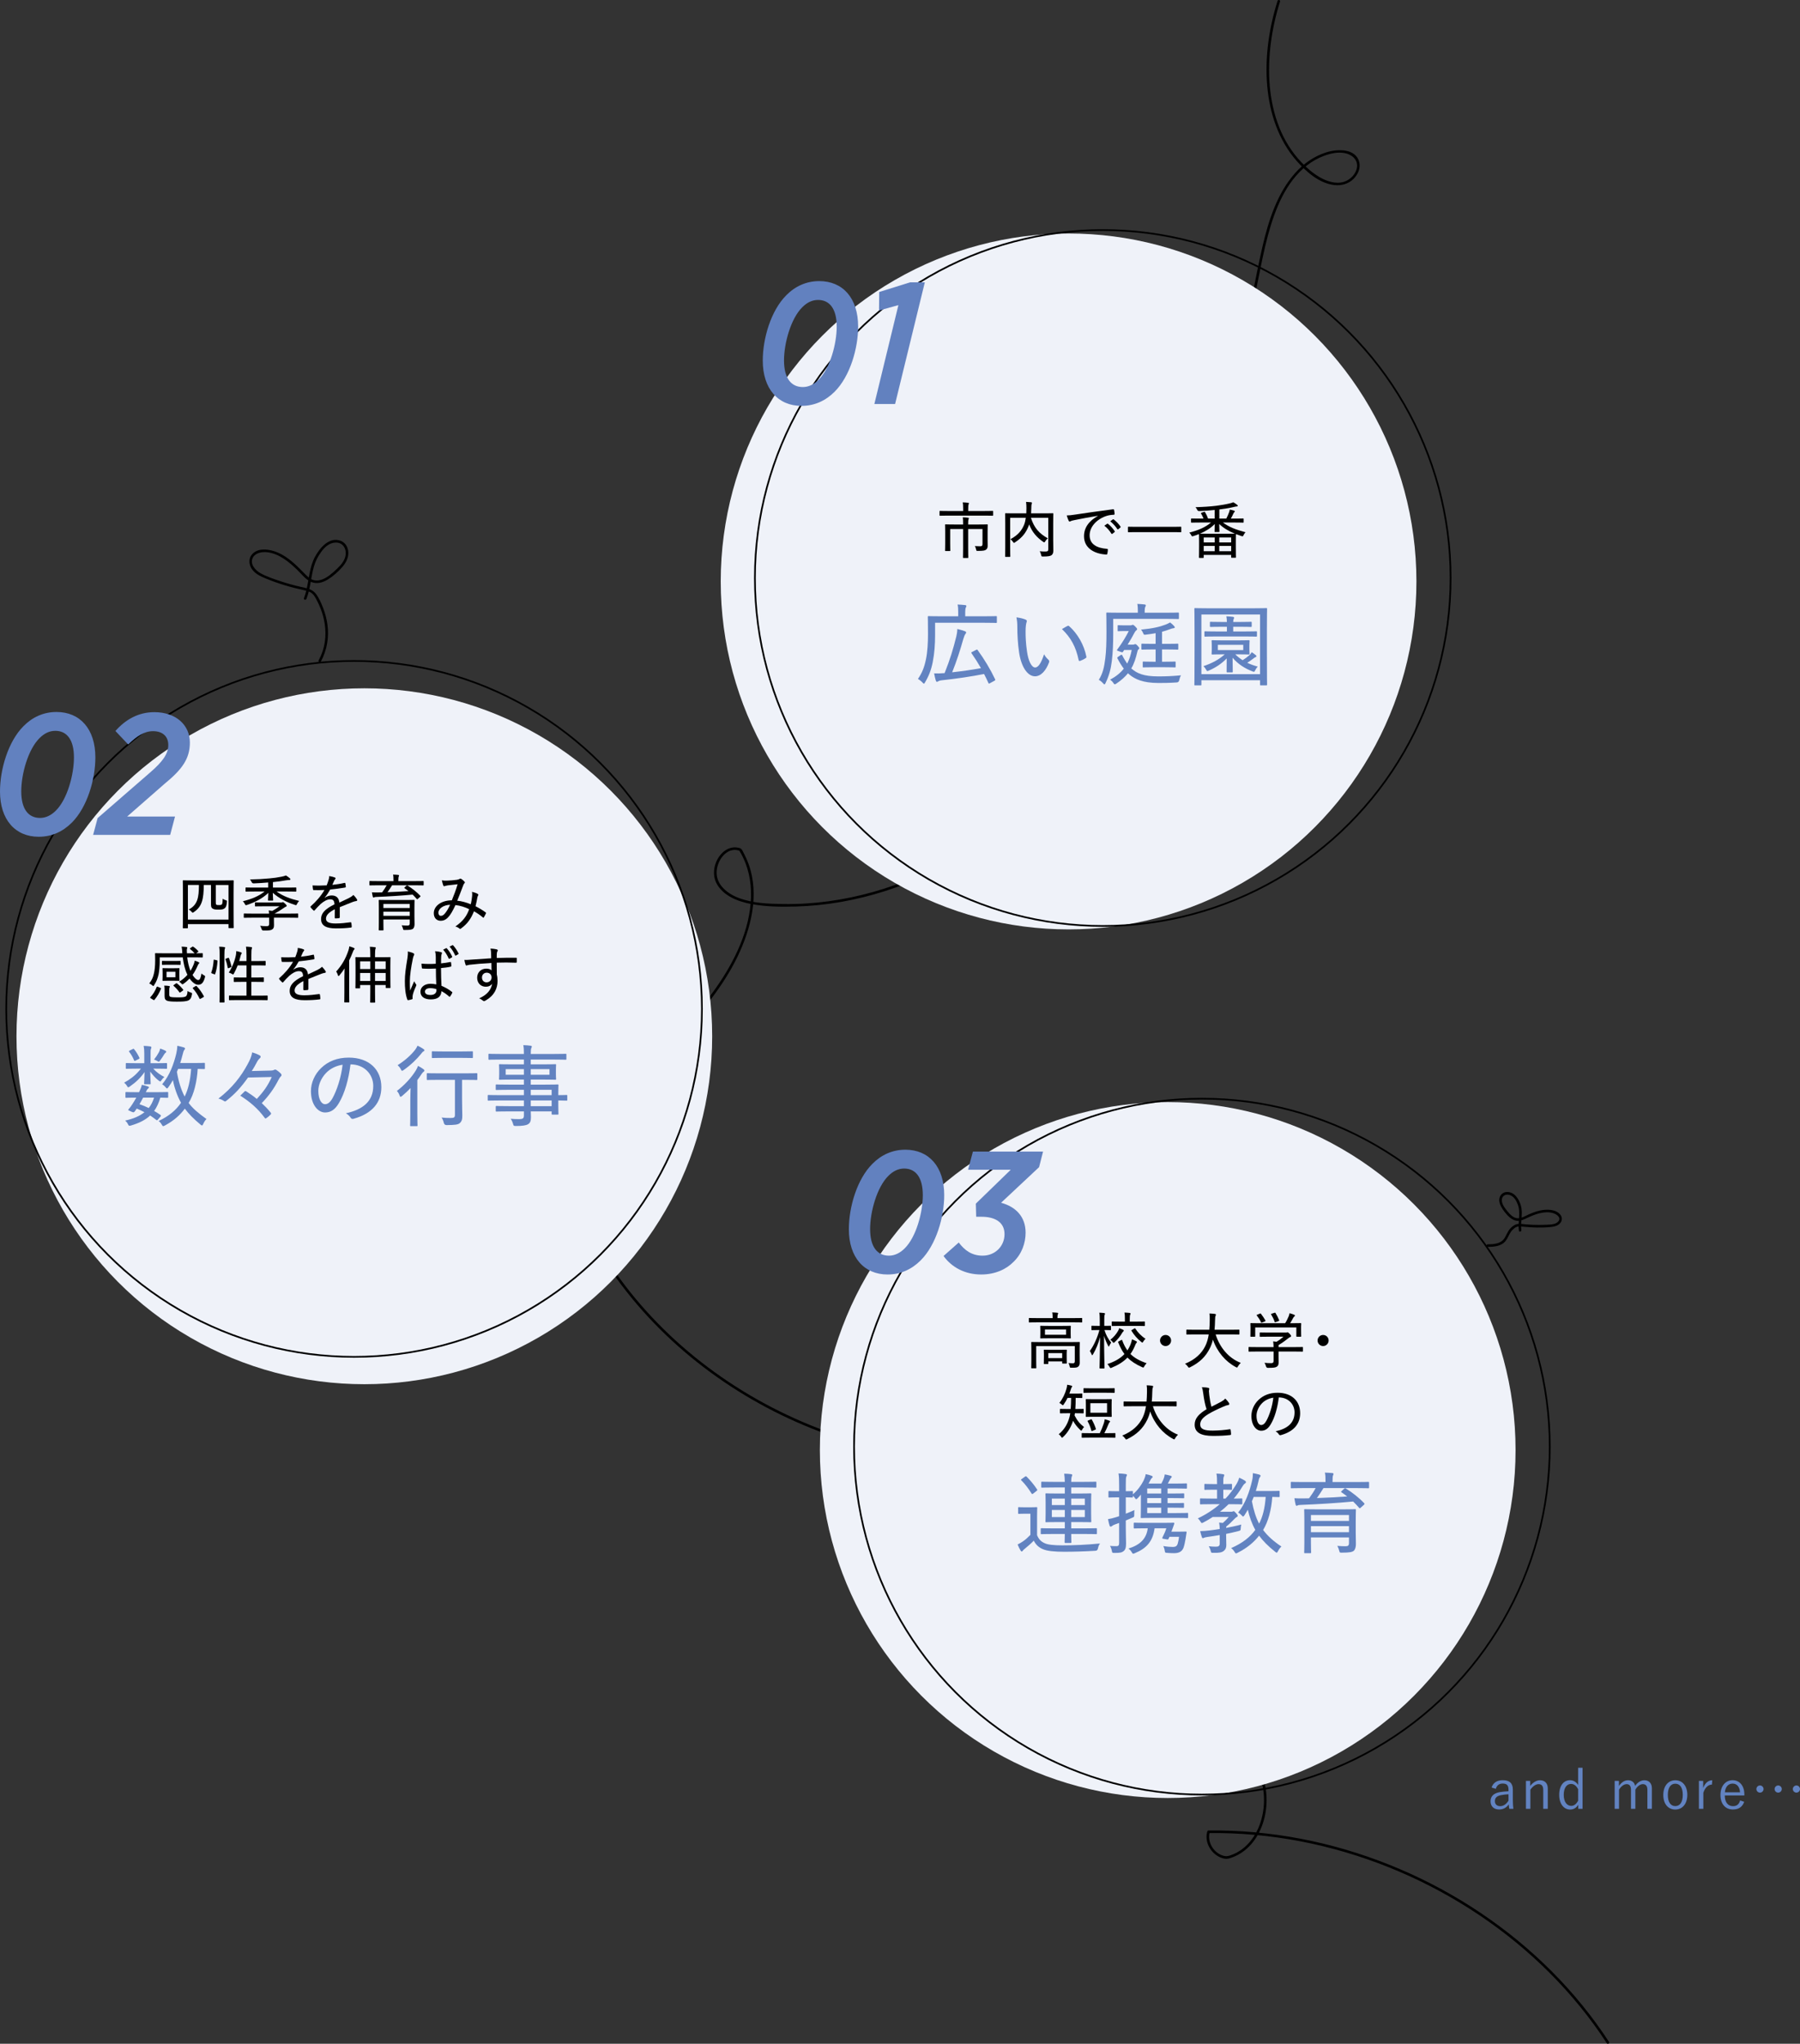 <?xml version="1.0" encoding="UTF-8"?>
<svg id="_レイヤー_2" data-name="レイヤー 2" xmlns="http://www.w3.org/2000/svg" width="526.523" height="597.638" viewBox="0 0 526.523 597.638">
  <rect x="0" y="0" width="526.523" height="597.638" fill="#333333" stroke="none"/>
  <g id="_レイヤー_1-2" data-name="レイヤー 1">
    <g>
      <path d="M373.701.261c-2.517,7.986-3.751,16.51-3.023,24.876.689,7.92,3.268,15.797,8.559,21.858,2.814,3.224,6.659,6.624,11.077,7.122,2.093.236,4.133-.333,5.641-1.837,1.244-1.241,2.079-3.072,1.646-4.842-1.019-4.167-6.516-3.882-9.666-2.882-3.534,1.122-6.628,3.277-9.082,6.039-5.234,5.891-7.767,13.821-9.528,21.355-1.117,4.78-2.024,9.613-3.001,14.423-1.039,5.114-2.073,10.228-3.133,15.337-2.127,10.257-4.355,20.495-6.921,30.652-2.562,10.138-5.462,20.197-8.937,30.062-3.454,9.804-7.482,19.413-12.27,28.644-4.325,8.337-9.278,16.32-15.013,23.763-5.522,7.165-11.702,13.834-18.455,19.854-6.712,5.984-14.005,11.326-21.81,15.797-7.683,4.401-15.863,7.949-24.39,10.354-8.513,2.401-17.347,3.642-26.196,3.526-4.354-.057-8.928-.21-13.05-1.754-1.931-.723-3.764-1.827-5.077-3.443-1.211-1.491-1.693-3.283-1.347-5.18.3-1.644,1.116-3.242,2.395-4.338.608-.52,1.339-.91,2.129-1.057.349-.065.71-.077,1.064-.042.216.022.428.065.637.122.329.089.34.123.511.412,2.36,3.99,3.348,8.596,3.218,13.206-.272,9.656-4.809,18.835-10.251,26.603-5.371,7.665-11.793,14.586-18.971,20.588-7.226,6.042-15.237,11.148-23.759,15.158-4.402,2.071-8.976,3.965-13.663,5.287-4.613,1.301-10.451,2.041-14.378-1.361-2.712-2.35-4.427-6.563-2.113-9.76l-.423.172c5.634,2.28,10.61,5.855,14.861,10.173,4.301,4.369,7.87,9.396,11.121,14.577,3.321,5.292,6.322,10.774,9.439,16.187,3.163,5.494,6.479,10.886,10.309,15.944,3.9,5.151,8.212,9.984,12.874,14.456,4.682,4.492,9.711,8.621,15.011,12.364,5.325,3.76,10.927,7.127,16.741,10.074,5.832,2.957,11.879,5.495,18.076,7.584,6.233,2.102,12.621,3.749,19.096,4.908,6.449,1.154,12.987,1.83,19.537,1.988,3.295.08,6.594.028,9.885-.157,2.813-.159,5.607-.605,8.086-2.032,1.996-1.149,3.756-3.14,3.098-5.597-.162-.605-.921-.778-1.468-.957-.636-.208-1.301-.328-1.969-.367-1.34-.078-2.685.202-3.919.716-2.633,1.098-4.819,3.218-6.196,5.698-1.523,2.744-1.821,5.753-1.218,8.808,1.412,7.151,6.92,12.808,11.63,18.024,5.364,5.94,10.882,11.74,16.547,17.393,5.7,5.688,11.549,11.227,17.537,16.61,5.828,5.239,11.844,10.241,17.842,15.281,5.304,4.457,10.633,9.26,13.95,15.442,1.43,2.665,2.423,5.515,2.673,8.54.226,2.732-.071,5.507-.905,8.119-.798,2.502-2.112,4.868-3.979,6.731-.924.922-1.975,1.705-3.13,2.313-.6.315-1.223.579-1.867.791-.775.255-1.37.273-2.149.012-2.722-.915-4.588-4.042-3.757-6.848l-.362.275c9.02-.108,18.04.712,26.898,2.414,8.747,1.681,17.331,4.206,25.606,7.504,8.343,3.324,16.371,7.442,23.942,12.273,7.479,4.772,14.509,10.248,20.936,16.365,6.436,6.126,12.267,12.89,17.309,20.208.609.884,1.206,1.777,1.793,2.676.263.403.912.027.648-.379-4.853-7.441-10.494-14.359-16.771-20.645-6.308-6.318-13.25-12.002-20.656-16.985-7.501-5.047-15.485-9.375-23.803-12.917-8.284-3.527-16.892-6.286-25.693-8.187-8.813-1.904-17.815-2.955-26.832-3.075-1.125-.015-2.25-.014-3.376-.001-.168.002-.314.116-.362.275-.782,2.64.521,5.483,2.736,7.002.564.387,1.198.685,1.859.862.703.189,1.248.196,1.939-.013,1.235-.374,2.42-.929,3.494-1.645,4.371-2.914,6.684-8.089,7.197-13.19.267-2.659.05-5.387-.689-7.958-.885-3.079-2.485-5.967-4.347-8.557-4.052-5.637-9.501-10.067-14.81-14.459-6.154-5.091-12.185-10.328-18.073-15.723-5.907-5.413-11.674-10.978-17.293-16.69-5.588-5.68-11.053-11.493-16.319-17.473-2.406-2.732-4.742-5.578-6.483-8.791-1.616-2.982-2.807-6.528-2.376-9.963.685-5.457,6.402-11.484,12.289-9.838.351.098.745.207,1.063.389.266.153.268.402.296.727.05.58-.055,1.16-.305,1.686-.531,1.117-1.568,1.919-2.621,2.514-2.651,1.5-5.61,1.796-8.591,1.941-6.548.318-13.121.105-19.638-.608-6.507-.712-12.958-1.93-19.285-3.61-6.353-1.687-12.586-3.84-18.624-6.439-5.997-2.581-11.809-5.594-17.371-9.013-5.565-3.421-10.882-7.247-15.876-11.459-4.946-4.17-9.578-8.714-13.821-13.599-4.21-4.847-8.004-10.031-11.384-15.489-3.277-5.292-6.255-10.761-9.374-16.146-3.078-5.315-6.294-10.571-10.061-15.431-3.625-4.677-7.8-8.97-12.729-12.281-2.399-1.612-4.959-2.961-7.638-4.045-.163-.066-.333.048-.423.172-2.257,3.117-1.011,7.245,1.407,9.871,3.263,3.544,8.342,3.892,12.824,3.081,2.583-.467,5.084-1.298,7.547-2.188,2.191-.792,4.356-1.656,6.492-2.586,4.388-1.91,8.649-4.108,12.751-6.572,8.052-4.837,15.497-10.699,22.067-17.413,3.269-3.34,6.318-6.894,9.123-10.633,2.868-3.822,5.487-7.831,7.574-12.136,3.996-8.244,6.507-18.144,3.325-27.082-.38-1.067-.837-2.109-1.367-3.111-.228-.432-.455-1.021-.791-1.377-.264-.28-.735-.355-1.105-.42-1.523-.272-3.001.268-4.156,1.259-2.482,2.131-3.553,6.172-2.025,9.14,1.894,3.679,6.24,5.35,10.063,6.081,4.326.827,8.858.871,13.247.746,8.831-.252,17.605-1.828,26.016-4.516,8.484-2.711,16.599-6.529,24.196-11.169,7.687-4.695,14.857-10.23,21.439-16.375,6.611-6.173,12.633-12.972,18.005-20.246,5.72-7.746,10.609-16.054,14.876-24.681,4.637-9.375,8.529-19.107,11.87-29.015,3.356-9.953,6.16-20.085,8.653-30.286,2.505-10.251,4.696-20.576,6.816-30.912,1.07-5.217,2.122-10.437,3.187-15.655.913-4.472,1.752-8.971,2.947-13.379,2.026-7.473,5.115-15.555,11.415-20.477,1.507-1.177,3.196-2.137,4.99-2.802,1.902-.704,3.983-1.187,6.011-.814,1.981.365,3.856,1.768,3.659,3.98-.179,2.011-1.88,3.779-3.741,4.398-2.427.806-5.123-.11-7.233-1.343-1.965-1.149-3.72-2.677-5.289-4.317-2.806-2.932-4.976-6.438-6.478-10.202-3.116-7.808-3.532-16.501-2.468-24.767.526-4.085,1.441-8.119,2.679-12.046.145-.461-.578-.659-.723-.199h0Z"/>
      <circle cx="312.572" cy="170.026" r="101.75" fill="#eff2f9"/>
      <circle cx="322.572" cy="169.026" r="101.75" fill="none" stroke="#000" stroke-miterlimit="10" stroke-width=".5"/>
      <g>
        <path d="M277.311,150.78c-1.656,0-2.215.036-2.324.036-.143,0-.162-.018-.162-.162v-1.098c0-.144.02-.162.162-.162.109,0,.668.036,2.324.036h4.428v-.738c0-.864-.035-1.333-.125-1.783.521.018,1.045.036,1.549.108.145.018.252.072.252.144,0,.126-.055.234-.107.378-.055.162-.092.396-.092,1.134v.756h4.809c1.656,0,2.215-.036,2.322-.036.145,0,.162.018.162.162v1.098c0,.144-.018.162-.162.162-.107,0-.666-.036-2.322-.036h-10.713ZM288.887,157.929c0,.594.02,1.116.02,1.638,0,.522-.109.846-.414,1.116-.324.288-.775.414-2.432.414-.432,0-.449,0-.521-.36-.072-.396-.217-.792-.379-1.044.559.036,1.08.054,1.531.054.521,0,.701-.144.701-.684v-4.357h-4.195v5.636c0,1.764.037,2.575.037,2.665,0,.144-.02.162-.162.162h-1.207c-.162,0-.18-.018-.18-.162,0-.108.035-.9.035-2.665v-5.636h-3.781v4.159c0,1.477.037,2.017.037,2.107,0,.144-.018.162-.162.162h-1.225c-.127,0-.145-.018-.145-.162,0-.09.037-.576.037-2.107v-3.439c0-1.296-.037-1.801-.037-1.927,0-.144.018-.162.145-.162.107,0,.738.036,2.539.036h2.592v-.306c0-.864-.018-1.314-.09-1.782.523.018,1.008.036,1.531.108.145.018.234.09.234.18,0,.108-.055.216-.109.342-.053.162-.09.396-.09,1.116v.342h3.008c1.801,0,2.447-.036,2.539-.036.162,0,.18.018.18.162,0,.126-.037.72-.037,2.071v2.359Z"/>
        <path d="M308.074,158.037c0,1.494.055,2.395.037,2.989,0,.594-.145,1.026-.504,1.314-.342.252-.9.396-2.521.396-.414,0-.449-.018-.539-.45-.092-.432-.234-.81-.434-1.08.666.054,1.404.09,1.746.072.613-.018.775-.162.775-.648v-9.219h-5.078c.955,3.007,2.467,4.627,4.951,6.014-.305.252-.576.54-.773.882-.127.198-.18.288-.289.288-.07,0-.162-.054-.322-.162-1.855-1.296-3.225-2.827-4.07-5.077l-.217.576c-.719,1.746-1.691,3.205-3.906,4.645-.162.108-.252.18-.324.18s-.145-.09-.27-.27c-.234-.342-.486-.594-.775-.81,2.305-1.224,3.332-2.647,3.98-4.177.252-.612.414-1.314.521-2.089h-4.574v8.643c0,1.747.037,2.539.037,2.629,0,.144-.018.162-.18.162h-1.17c-.145,0-.162-.018-.162-.162,0-.108.035-.882.035-2.773v-6.86c0-1.873-.035-2.683-.035-2.791,0-.162.018-.18.162-.18.125,0,.719.036,2.484.036h3.547c.018-.486.035-1.008.035-1.512,0-.612-.018-1.26-.107-1.837.486.018.99.054,1.494.108.162.018.234.108.234.198,0,.126-.055.234-.107.36-.055.162-.072.558-.09,1.332,0,.432-.02.882-.055,1.351h3.854c1.764,0,2.377-.036,2.484-.036.145,0,.162.018.162.18,0,.09-.037.99-.037,2.881v4.897Z"/>
        <path d="M321.143,150.835c-2.486.414-4.664.792-6.789,1.242-.648.126-.863.198-1.098.288-.127.054-.234.144-.361.144-.125,0-.232-.09-.287-.216-.199-.414-.379-.937-.576-1.567.756,0,1.26-.072,2.502-.252,2.484-.378,6.266-.936,11.02-1.549.217-.018.307.054.324.162.072.324.145.846.162,1.188,0,.198-.09.234-.287.252-.92.054-1.586.144-2.449.468-2.756,1.044-4.574,3.223-4.574,5.528,0,2.701,2.215,3.745,5.006,3.961.252.018.324.054.324.216,0,.324-.055.828-.145,1.152-.035.234-.107.324-.305.306-3.152-.144-6.52-1.656-6.52-5.347,0-2.539,1.459-4.483,4.053-5.942v-.036ZM323.861,153.157c.07-.054.125-.054.232.018.668.486,1.441,1.35,1.982,2.161.07.108.053.198-.037.252l-.648.504c-.107.072-.215.09-.287-.036-.559-.9-1.262-1.71-2.07-2.323l.828-.576ZM325.535,151.879c.072-.054.145-.072.234,0,.738.576,1.512,1.368,1.998,2.107.072.108.055.18-.055.288l-.629.504c-.109.072-.18.054-.252-.054-.504-.792-1.242-1.621-2.07-2.287l.773-.558Z"/>
        <path d="M332.443,155.606c-1.674,0-2.232.036-2.34.036-.145,0-.162-.018-.162-.162v-1.296c0-.144.018-.162.162-.162.107,0,.666.036,2.34.036h10.588c1.674,0,2.25-.036,2.34-.036.145,0,.162.018.162.162v1.296c0,.144-.018.162-.162.162-.09,0-.666-.036-2.34-.036h-10.588Z"/>
        <path d="M350.912,152.797c-1.676,0-2.252.036-2.342.036-.162,0-.18-.018-.18-.18v-.864c0-.162.018-.18.18-.18.09,0,.666.036,2.342.036h1.133c-.197-.522-.432-.99-.701-1.44-.09-.144-.072-.216.197-.306l.613-.198c.215-.072.234-.09.324.054.342.558.666,1.224.9,1.89h1.926v-2.521c-1.656.18-2.953.252-4.52.324q-.396.018-.576-.342c-.145-.324-.324-.594-.521-.792,2.43-.072,4.086-.18,6.086-.414,1.314-.18,2.539-.36,3.654-.63.613-.144.955-.234,1.332-.396.434.234.865.522,1.152.774.109.108.145.18.145.27,0,.126-.125.18-.342.18-.18,0-.486.072-1.008.198-1.117.27-2.486.486-4.033.684v2.665h2.033c.324-.63.613-1.26.828-1.873.109-.306.145-.486.182-.756.504.09.863.18,1.26.306.145.054.234.126.234.216,0,.108-.072.144-.18.252-.072.072-.162.198-.252.396-.217.468-.434.936-.738,1.458h1.223c1.693,0,2.27-.036,2.359-.036.145,0,.162.018.162.18v.864c0,.162-.018.18-.162.18-.09,0-.666-.036-2.359-.036h-3.547c1.873,1.386,3.781,2.071,6.609,2.845-.234.252-.414.522-.559.828-.127.252-.18.36-.324.36-.072,0-.162-.018-.307-.072-.559-.18-1.098-.378-1.602-.576v.036c0,.108-.037.576-.037,1.854v1.711c0,2.611.037,3.061.037,3.151,0,.144-.02.162-.162.162h-1.08c-.145,0-.162-.018-.162-.162v-.666h-8.031v.72c0,.144-.018.162-.162.162h-1.062c-.145,0-.162-.018-.162-.162,0-.108.037-.558.037-3.169v-1.512c0-1.494-.037-1.98-.037-2.089v-.036c-.521.216-1.062.396-1.619.576-.145.054-.254.072-.324.072-.127,0-.182-.072-.289-.27-.197-.378-.377-.612-.594-.81,2.629-.684,4.682-1.531,6.338-2.953h-3.312ZM355.412,155.57c-.125,0-.143-.018-.143-.162,0-.27.053-1.17.07-2.179-1.17,1.188-2.646,2.107-4.32,2.827.287,0,.973.018,2.34.018h5.529c1.35,0,2.033-.018,2.322-.018-1.838-.756-3.35-1.656-4.574-2.827,0,1.008.072,1.891.072,2.179,0,.144-.018.162-.18.162h-1.117ZM352.1,158.613h3.223v-1.44h-3.223v1.44ZM355.322,161.188v-1.548h-3.223v1.548h3.223ZM356.654,157.173v1.44h3.477v-1.44h-3.477ZM360.131,161.188v-1.548h-3.477v1.548h3.477Z"/>
      </g>
      <g>
        <path d="M251.014,95.492c0,6.418-2.375,14.555-6.873,19.052-2.627,2.628-5.861,4.144-9.703,4.144-6.822,0-11.32-4.953-11.32-13.241,0-6.469,2.376-14.605,6.873-19.103,2.578-2.628,5.863-4.144,9.653-4.144,6.873,0,11.37,4.953,11.37,13.291ZM239.441,111.057c3.386-3.335,5.307-10.562,5.307-15.565,0-5.256-2.123-7.783-5.459-7.783-1.718,0-3.234.758-4.599,2.123-3.386,3.335-5.356,10.562-5.356,15.565,0,5.256,2.122,7.783,5.508,7.783,1.668,0,3.234-.758,4.6-2.123Z" fill="#6281bf"/>
        <path d="M262.789,89.225l-5.66,1.567.05-5.407,9.046-2.83h4.296l-8.692,35.578h-6.064l7.025-28.907Z" fill="#6281bf"/>
      </g>
      <g>
        <path d="M273.527,185.727c0,2.678-.182,5.33-.702,7.93-.441,2.236-1.117,3.978-2.235,5.876-.156.26-.234.39-.339.39-.077,0-.207-.104-.416-.338-.416-.442-.962-.858-1.325-1.04,1.248-1.846,1.846-3.38,2.34-5.72.468-2.21.598-4.914.598-7.436,0-3.38-.052-4.836-.052-4.966,0-.234.026-.26.234-.26.155,0,1.065.052,3.613.052h5.045v-1.326c0-.806-.026-1.482-.183-2.106.807.026,1.534.078,2.21.156.209.026.364.104.364.234,0,.182-.078.338-.155.494-.104.182-.183.572-.183,1.17v1.378h5.46c2.549,0,3.433-.052,3.562-.052.208,0,.234.026.234.26v1.482c0,.234-.026.26-.234.26-.13,0-1.014-.052-3.562-.052h-14.274v3.614ZM285.462,190.07c.156-.078.26-.13.312-.13.078,0,.13.052.182.13,2.002,2.73,3.796,5.746,5.122,8.554.104.208.078.286-.233.468l-1.248.676c-.131.078-.234.13-.312.13s-.13-.078-.182-.234c-.391-.858-.807-1.716-1.248-2.574-3.511.702-8.035,1.378-12.429,1.846-.468.052-.832.182-.988.286-.13.104-.26.156-.364.156-.155,0-.233-.104-.338-.364-.182-.546-.338-1.326-.494-2.106.858.052,1.742.026,3.068-.078,1.639-4.108,2.522-7.098,3.433-10.765.155-.624.26-1.274.286-2.132.779.182,1.611.416,2.21.65.312.104.363.234.363.39,0,.156-.077.26-.208.416-.208.286-.39.702-.624,1.508-.936,3.302-1.872,6.24-3.25,9.698,2.834-.312,5.799-.728,8.425-1.222-.832-1.456-1.742-2.886-2.756-4.342-.131-.208-.104-.26.207-.416l1.066-.546Z" fill="#6283c1"/>
        <path d="M300.047,181.203c.208.104.312.234.312.364,0,.156-.052.338-.13.572-.104.312-.234,1.222-.234,2.47,0,1.664.052,3.38.416,5.902.364,2.652,1.3,4.68,2.393,4.68.909,0,1.768-1.326,2.6-3.874.416.78.832,1.196,1.248,1.586.26.234.312.494.208.78-.858,2.34-2.34,4.082-4.108,4.082-2.184,0-4.03-2.756-4.654-6.968-.39-2.548-.52-5.382-.52-7.384,0-1.17-.052-1.872-.26-2.886.936.104,2.132.39,2.729.676ZM312.241,183.049c.183-.078.312-.104.469.026,2.521,2.21,4.42,5.564,5.07,8.97.052.234-.053.312-.234.416-.494.338-1.066.598-1.612.806-.233.052-.39-.026-.416-.26-.806-3.874-2.313-6.604-4.888-9.048.701-.442,1.273-.728,1.611-.91Z" fill="#6283c1"/>
        <path d="M325.632,184.999c0,3.354-.104,5.746-.416,8.346-.286,2.366-.807,4.264-1.82,6.37-.13.286-.208.416-.338.416-.104,0-.208-.13-.416-.338-.442-.494-.832-.78-1.223-.988,1.145-1.846,1.587-3.692,1.898-6.318.26-2.132.338-4.446.338-7.8,0-3.64-.052-5.174-.052-5.304,0-.234.026-.26.234-.26.155,0,1.04.052,3.562.052h5.435v-.494c0-.78-.026-1.482-.156-2.08.78.026,1.456.078,2.132.156.208.026.364.104.364.234,0,.182-.078.312-.156.468-.104.208-.182.598-.182,1.196v.52h6.24c2.522,0,3.38-.052,3.51-.052.234,0,.261.026.261.26v1.404c0,.208-.026.234-.261.234-.13,0-.987-.052-3.51-.052h-15.444v4.03ZM329.948,196.882c-.858,1.04-1.95,2.054-3.406,3.016-.208.13-.338.208-.442.208-.156,0-.26-.13-.468-.442-.26-.39-.572-.676-.91-.91,1.689-.91,2.99-1.95,4.004-3.224-.598-.78-1.222-1.768-1.82-2.938-.13-.26-.155-.312.183-.546l.702-.468c.13-.078.208-.13.285-.13.078,0,.131.078.209.208.468.936.962,1.716,1.43,2.392.598-1.144,1.04-2.444,1.326-3.978h-2.21l-.339.52c-.13.182-.207.208-.468.104l-1.014-.364c-.208-.078-.286-.13-.286-.208,0-.052.052-.13.13-.234,1.482-1.976,2.652-4.004,3.328-5.356h-1.456c-1.066,0-1.404.052-1.56.052-.208,0-.234-.026-.234-.234v-1.3c0-.208.026-.234.234-.234.155,0,.468.052,1.819.052h1.612c.208,0,.364-.026.468-.078.104-.052.183-.078.286-.078.183,0,.312.078.729.494.441.468.546.598.546.78,0,.13-.078.234-.234.338s-.312.26-.52.65c-.546,1.04-1.196,2.21-2.028,3.536h1.482c.208,0,.363-.026.468-.078.104-.052.156-.078.26-.078.156,0,.286.026.729.494.39.442.468.572.468.728s-.156.26-.312.39c-.13.13-.208.416-.286.754-.416,1.742-.884,3.302-1.741,4.758l.182.13c1.482,1.274,3.458,2.184,7.618,2.184,2.34,0,3.849-.052,6.761-.312-.261.364-.416.884-.521,1.378q-.13.676-.754.702c-2.393.156-3.952.156-5.356.156-4.498,0-6.838-1.118-8.424-2.418l-.468-.416ZM334.264,193.684c0-.208.026-.234.234-.234.13,0,.78.052,2.808.052h.729v-3.588h-.91c-2.184,0-2.86.052-3.016.052-.209,0-.234-.026-.234-.234v-1.248c0-.234.025-.26.234-.26.155,0,.832.052,3.016.052h.91v-3.12c-.832.156-1.742.286-2.782.416-.624.078-.65.078-.832-.364s-.39-.78-.65-1.092c3.511-.338,5.616-.858,7.202-1.482.469-.182.963-.416,1.301-.624.468.338.884.754,1.195,1.092.131.13.156.234.156.364,0,.156-.104.208-.338.234s-.572.104-.832.208c-.884.338-1.689.598-2.548.832v3.536h1.508c2.158,0,2.86-.052,3.017-.052.208,0,.233.026.233.26v1.248c0,.208-.025.234-.233.234-.156,0-.858-.052-3.017-.052h-1.508v3.588h.91c2.028,0,2.678-.052,2.808-.052.234,0,.26.026.26.234v1.248c0,.208-.025.234-.26.234-.13,0-.779-.052-2.808-.052h-3.511c-2.027,0-2.678.052-2.808.052-.208,0-.234-.026-.234-.234v-1.248Z" fill="#6283c1"/>
        <path d="M349.603,200.418c-.207,0-.233-.026-.233-.234,0-.182.052-1.794.052-9.88v-5.174c0-5.226-.052-6.916-.052-7.046,0-.234.026-.26.233-.26.183,0,1.041.052,3.537.052h13.729c2.496,0,3.354-.052,3.51-.052.234,0,.26.026.26.26,0,.13-.052,1.82-.052,6.214v6.006c0,8.086.052,9.698.052,9.854,0,.234-.025.26-.26.26h-1.561c-.208,0-.233-.026-.233-.26v-1.248h-17.161v1.274c0,.208-.025.234-.233.234h-1.587ZM351.423,197.142h17.161v-17.447h-17.161v17.447ZM362.161,187.261c2.211,0,2.965-.052,3.12-.052.208,0,.234.026.234.26,0,.156-.052.39-.052,1.352v.988c0,.91.052,1.196.052,1.352,0,.208-.026.234-.234.234-.155,0-.909-.052-3.12-.052h-.832c.65.65,1.379,1.222,2.158,1.716.729-.468,1.378-.936,1.872-1.378.364-.312.599-.624.78-.962.494.312.858.572,1.222.884.13.104.156.182.156.286,0,.13-.104.234-.286.286-.208.078-.338.182-.598.39-.598.442-1.17.858-1.794,1.248.91.442,1.95.806,3.067,1.118-.26.26-.546.65-.728,1.04-.156.338-.234.468-.39.468-.131,0-.286-.052-.521-.156-2.054-.78-4.134-2.054-5.72-3.952.025,1.924.052,3.692.052,4.056,0,.208-.026.234-.26.234h-1.301c-.208,0-.233-.026-.233-.234,0-.364,0-2.028.025-3.848-1.56,1.586-3.224,2.678-5.2,3.536-.208.104-.338.156-.441.156-.13,0-.234-.104-.391-.416-.208-.39-.493-.754-.779-1.014,2.521-.858,4.498-1.898,6.24-3.458h-.494c-2.21,0-2.964.052-3.12.052-.208,0-.234-.026-.234-.234,0-.182.052-.442.052-1.352v-.988c0-.962-.052-1.196-.052-1.352,0-.234.026-.26.234-.26.156,0,.91.052,3.12.052h4.394ZM356.104,186.117c-2.548,0-3.406.052-3.562.052-.208,0-.233-.026-.233-.26v-1.066c0-.208.025-.234.233-.234.156,0,1.015.052,3.562.052h2.782v-1.378h-1.456c-2.341,0-3.12.052-3.251.052-.233,0-.26-.026-.26-.208v-1.066c0-.208.026-.234.26-.234.131,0,.91.052,3.251.052h1.456c-.026-.52-.053-1.17-.156-1.664.676.026,1.326.078,1.898.156.26.052.363.13.363.234,0,.182-.052.286-.13.416-.078.156-.13.494-.13.858h1.898c2.34,0,3.094-.052,3.25-.052.233,0,.26.026.26.234v1.066c0,.182-.026.208-.26.208-.156,0-.91-.052-3.25-.052h-1.898v1.378h3.172c2.522,0,3.381-.052,3.536-.052.208,0,.234.026.234.234v1.066c0,.234-.026.26-.234.26-.155,0-1.014-.052-3.536-.052h-7.8ZM363.67,188.561h-7.437v1.534h7.437v-1.534Z" fill="#6283c1"/>
      </g>
      <circle cx="106.572" cy="303.026" r="101.75" fill="#eff2f9"/>
      <circle cx="103.572" cy="295.026" r="101.75" fill="none" stroke="#000" stroke-miterlimit="10" stroke-width=".5"/>
      <g>
        <path d="M53.63,271.448c-.144,0-.162-.018-.162-.162,0-.126.036-1.026.036-5.924v-3.349c0-3.385-.036-4.321-.036-4.411,0-.162.019-.18.162-.18.126,0,.738.036,2.448.036h9.651c1.729,0,2.341-.036,2.448-.036.162,0,.181.018.181.18,0,.09-.036,1.026-.036,3.943v3.799c0,4.897.036,5.798.036,5.906,0,.144-.019.162-.181.162h-1.17c-.144,0-.162-.018-.162-.162v-1.008h-11.884v1.044c0,.144-.018.162-.162.162h-1.17ZM54.962,268.909h11.884v-10.119h-3.727v5.096c0,.45.035.576.18.666.18.108.36.108.811.108.306,0,.504,0,.72-.144.234-.162.271-.648.307-1.693.323.216.594.324.882.414.378.126.396.126.36.486-.09,1.062-.252,1.584-.702,1.908-.396.288-.721.36-1.657.36-1.044,0-1.313-.036-1.71-.234-.378-.18-.595-.432-.595-1.225v-5.744h-2.106c-.036,4.159-.504,6.338-2.953,7.958-.126.09-.216.144-.287.144-.091,0-.181-.072-.307-.234-.252-.306-.522-.54-.864-.684,2.593-1.386,2.971-3.439,2.989-7.184h-3.224v10.119Z"/>
        <path d="M74.403,260.699c-1.711,0-2.305.036-2.396.036-.162,0-.18-.018-.18-.162v-.9c0-.144.018-.162.18-.162.091,0,.685.036,2.396.036h4.051v-1.495c-1.494.126-2.736.216-4.213.27q-.469.018-.631-.378c-.126-.288-.306-.558-.485-.774,2.25-.036,3.816-.126,5.707-.306,1.297-.108,2.359-.27,3.457-.486.595-.108.919-.216,1.351-.378.433.252.847.558,1.152.846.108.09.162.162.162.288,0,.108-.126.198-.36.198-.18,0-.468.018-1.026.108-1.116.198-2.25.36-3.727.504v1.603h4.249c1.711,0,2.305-.036,2.413-.036.144,0,.162.018.162.162v.9c0,.144-.019.162-.162.162-.108,0-.702-.036-2.413-.036h-3.187c1.89,1.35,3.799,2.071,6.607,2.755-.234.216-.468.54-.612.846-.126.288-.18.378-.324.378-.071,0-.18-.018-.324-.072-2.484-.792-4.735-1.981-6.445-3.529,0,.99.09,1.837.09,2.125,0,.144-.018.162-.162.162h-1.17c-.145,0-.162-.018-.162-.162,0-.288.072-1.116.09-2.107-1.692,1.639-3.89,2.737-6.229,3.529-.145.036-.234.072-.307.072-.144,0-.198-.09-.342-.378-.181-.324-.378-.594-.576-.774,2.593-.648,4.627-1.458,6.355-2.845h-2.988ZM77.086,265.02c-1.692,0-2.251.036-2.341.036-.145,0-.162-.018-.162-.18v-.846c0-.144.018-.162.162-.162.09,0,.648.036,2.341.036h5.077c.234,0,.324-.018.396-.054s.126-.054.198-.054c.107,0,.27.108.594.414.36.342.522.522.522.648,0,.162-.126.234-.234.27-.162.054-.324.162-.774.468-.81.576-1.603,1.062-2.557,1.566h4.447c1.656,0,2.215-.036,2.305-.036.145,0,.162.018.162.18v.918c0,.144-.018.162-.162.162-.09,0-.648-.036-2.305-.036h-4.627v.936c0,.396.018.792.018,1.17,0,.684-.09,1.026-.504,1.314-.378.27-.918.36-2.575.342q-.414,0-.54-.414c-.126-.396-.27-.72-.45-.972.702.072,1.188.108,1.891.108.522,0,.757-.126.757-.612v-1.873h-4.952c-1.638,0-2.196.036-2.286.036-.162,0-.181-.018-.181-.162v-.918c0-.162.019-.18.181-.18.09,0,.648.036,2.286.036h4.934c-.018-.36-.054-.648-.107-.936.378.036.72.09,1.044.144.792-.432,1.458-.864,2.106-1.35h-4.663Z"/>
        <path d="M94.977,262.553c.667-.486,1.44-.702,2.035-.702,1.296,0,2.106.648,2.251,2.089.81-.396,1.818-.846,2.736-1.296.433-.216.954-.522,1.368-.936.486.468.883.99,1.026,1.242.198.324.09.468-.144.522-.288.036-.648.126-1.045.27-1.278.522-2.412.936-3.816,1.53v2.953c0,.162-.072.234-.252.27-.217.036-.685.072-1.026.072-.145,0-.198-.09-.198-.252,0-.72,0-1.638.018-2.431-1.782.918-2.574,1.764-2.574,2.755,0,.936.828,1.404,2.809,1.404,1.549,0,3.024-.18,4.357-.36.126-.018.198.018.233.144.055.342.126.792.126,1.116,0,.198-.071.288-.161.288-1.405.18-2.755.252-4.466.252-2.736,0-4.339-.738-4.339-2.737,0-1.603,1.008-2.863,3.925-4.303-.054-1.08-.378-1.477-1.314-1.458-.792.018-1.729.486-2.736,1.368-.703.666-1.152,1.152-1.747,1.837-.144.162-.216.162-.342.036-.216-.198-.666-.63-.847-.918-.072-.126-.09-.162.036-.288,1.53-1.351,2.971-2.953,4.016-4.771-1.009.054-2.017.054-3.115.036-.162,0-.198-.072-.234-.216-.036-.252-.107-.774-.126-1.152,1.333.072,2.701.054,4.123-.018.198-.522.414-1.044.595-1.711.09-.306.144-.576.144-1.008.631.09,1.314.27,1.693.432.216.09.233.324.071.468-.09.09-.198.234-.324.486-.18.36-.306.684-.521,1.188,1.188-.126,2.376-.306,3.547-.576.18-.036.216-.018.252.126.054.288.126.612.144,1.008,0,.144-.054.198-.27.234-1.387.234-2.917.432-4.304.576-.521.918-1.026,1.692-1.62,2.395l.018.036Z"/>
        <path d="M110.528,258.88c-1.656,0-2.196.036-2.305.036-.144,0-.162-.018-.162-.162v-.954c0-.162.019-.18.162-.18.108,0,.648.036,2.305.036h4.573v-.144c0-.846-.018-1.333-.126-1.765.505.018.973.036,1.513.09.162.018.234.09.234.18,0,.108-.055.198-.108.324-.054.144-.09.432-.09,1.17v.144h4.934c1.639,0,2.196-.036,2.286-.036.162,0,.181.018.181.18v.954c0,.144-.019.162-.181.162-.09,0-.647-.036-2.286-.036h-6.771c-.45.738-.882,1.405-1.332,2.017,2.053-.072,4.268-.18,6.14-.324-.378-.288-.738-.558-1.134-.828-.072-.036-.108-.072-.108-.108,0-.036.036-.09.126-.162l.504-.468c.09-.072.145-.09.181-.09.071,0,.126.018.197.072,1.225.738,2.701,1.908,3.674,2.953.054.054.071.09.071.126,0,.054-.035.126-.144.216l-.63.558c-.091.072-.145.126-.181.126-.054,0-.09-.036-.144-.09-.396-.45-.793-.882-1.207-1.279-3.114.306-7.273.558-10.533.684-.449.018-.576.036-.702.108-.054.036-.144.072-.216.072-.09,0-.162-.072-.198-.216-.09-.324-.18-.846-.252-1.314.612.036,1.206.054,1.837.036.36,0,.738-.018,1.134-.018.54-.738.99-1.422,1.333-2.071h-2.575ZM121.224,267.829c0,.846.036,1.999.036,2.377,0,.54-.108,1.062-.433,1.368-.306.252-.828.378-2.376.378-.45,0-.469.018-.559-.342-.107-.414-.216-.702-.396-1.026.703.054,1.171.072,1.693.072.485,0,.666-.162.666-.666v-1.116h-7.706v.972c0,1.35.035,1.963.035,2.052,0,.144-.018.162-.161.162h-1.081c-.144,0-.162-.018-.162-.162,0-.108.036-.648.036-2.035v-4.447c0-1.404-.036-1.98-.036-2.071,0-.18.019-.198.162-.198.108,0,.721.036,2.485.036h5.186c1.746,0,2.358-.036,2.467-.036.162,0,.18.018.18.198,0,.09-.036.774-.036,2.179v2.305ZM112.149,264.336v1.188h7.706v-1.188h-7.706ZM119.855,267.811v-1.224h-7.706v1.224h7.706Z"/>
        <path d="M138.107,261.977c.036-.414.036-.756-.036-1.188.738.18,1.369.396,1.692.63.162.09.198.27.108.414-.09.162-.198.324-.234.594-.126.792-.342,1.747-.54,2.575,1.026.522,2.125,1.17,2.953,1.801.145.072.126.144.09.288-.162.324-.432.882-.612,1.17-.09.144-.18.108-.288,0-.918-.756-1.729-1.296-2.593-1.782-.9,2.232-1.908,3.637-3.727,4.987-.252.198-.324.216-.522.072-.36-.306-.72-.486-1.206-.612,2.269-1.566,3.312-3.025,4.051-5.06-1.17-.576-2.503-1.026-4.015-1.206-.864,1.836-1.44,2.827-2.089,3.511-.685.774-1.404,1.08-2.269,1.08-.99,0-1.98-.666-1.98-2.215,0-2.089,2.196-3.763,5.275-3.763.648-1.584,1.17-2.935,1.692-4.699-1.135.126-2.251.252-2.863.324-.342.054-.594.126-.792.18-.09.036-.18.072-.27.072-.127,0-.181-.054-.234-.144-.145-.306-.288-.864-.45-1.584.522.108.937.126,1.584.09.811-.018,1.765-.108,2.773-.234.45-.072.648-.144.846-.27.145-.108.307-.09.414-.036.36.216.738.522.991.828.18.18.161.342-.019.504-.216.198-.288.504-.45.882-.54,1.476-1.08,2.809-1.639,4.195,1.351.144,2.611.504,3.962,1.044.197-.882.323-1.656.396-2.449ZM128.24,266.893c0,.576.271.918.721.918.468,0,.811-.234,1.261-.792.396-.486.918-1.278,1.44-2.449-2.017.09-3.422,1.152-3.422,2.323Z"/>
        <path d="M56.243,276.855c.144-.09.18-.09.306,0,.45.288.973.738,1.423,1.242.107.126.071.198-.055.288l-.54.378c1.188,0,1.675-.036,1.747-.036.161,0,.18.018.18.162v.936c0,.144-.019.162-.18.162-.091,0-.702-.036-2.467-.036h-1.891c.162,1.404.485,2.791.936,3.943.415-.648.721-1.296.955-1.89.107-.288.233-.684.306-1.081.414.126.792.27,1.135.432.126.054.197.126.197.198,0,.108-.054.162-.144.252-.108.108-.18.216-.306.504-.396.918-.865,1.873-1.531,2.791.576.9,1.225,1.477,1.639,1.477.559,0,.738-.612.99-1.909.198.216.469.396.685.504.396.216.414.252.306.666-.414,1.495-.954,2.125-1.962,2.125-.829,0-1.747-.72-2.521-1.819-.485.522-1.062,1.044-1.746,1.512-.162.126-.252.18-.342.18-.091,0-.162-.072-.324-.252-.217-.216-.36-.342-.648-.504.99-.594,1.801-1.296,2.431-2.017l-.09-.216c-.631-1.296-1.045-3.061-1.278-4.897h-6.734v1.422c0,.882-.144,2.719-.342,3.583-.271,1.135-.595,2.071-1.297,3.115-.107.18-.162.27-.233.27-.072,0-.162-.072-.324-.216-.288-.252-.595-.432-.864-.54.774-1.026,1.098-1.765,1.351-2.845.233-.972.378-2.161.378-3.925,0-1.278-.036-1.836-.036-1.927,0-.144.018-.162.18-.162.108,0,.721.036,2.485.036h5.312c-.019-.342-.036-.594-.055-.846-.035-.414-.071-.702-.162-1.098.486.018,1.026.054,1.423.108.162.018.234.072.234.18,0,.108-.019.162-.055.252-.054.144-.071.342-.071.576,0,.18.018.522.035.828h2.251c-.378-.45-.882-.918-1.296-1.224-.072-.054-.09-.09-.09-.126,0-.054.035-.108.144-.18l.559-.378ZM46.898,288.865c.216.09.233.126.18.288-.45,1.17-1.099,2.269-1.891,3.205-.054.072-.09.108-.145.108-.054,0-.107-.036-.197-.09l-.738-.45c-.217-.144-.234-.198-.126-.324.773-.792,1.44-1.891,1.836-2.953.072-.18.108-.18.36-.09l.721.306ZM47.366,281.159c0-.162.018-.18.162-.18.107,0,.504.036,1.656.036h1.818c1.135,0,1.549-.036,1.657-.036.144,0,.161.018.161.18v.828c0,.144-.018.162-.161.162-.091,0-.522-.036-1.657-.036h-1.818c-1.152,0-1.549.036-1.656.036-.145,0-.162-.018-.162-.162v-.828ZM50.805,283.139c1.062,0,1.405-.036,1.531-.036.144,0,.162.018.162.162,0,.108-.036.36-.036,1.152v1.098c0,.792.036,1.044.036,1.152,0,.144-.019.162-.162.162-.126,0-.469-.036-1.531-.036h-1.566c-1.098,0-1.44.036-1.53.036-.162,0-.18-.018-.18-.162,0-.108.036-.36.036-1.152v-1.098c0-.792-.036-1.044-.036-1.152,0-.144.018-.162.18-.162.09,0,.433.036,1.53.036h1.566ZM49.509,290.81c0,.378.072.612.378.702.378.108,1.08.144,1.891.144,1.206,0,2.035,0,2.503-.252.396-.198.54-.738.576-1.603.252.18.594.324.954.432.378.144.396.144.342.54-.162,1.062-.521,1.494-.99,1.747-.72.342-1.872.378-3.438.378-1.351,0-2.269-.054-2.845-.252-.433-.18-.738-.486-.738-1.333v-1.674c0-.54,0-.972-.09-1.423.485,0,.99.036,1.386.108.162.018.252.09.252.162,0,.09-.036.162-.09.27-.072.144-.09.306-.09.72v1.332ZM51.31,284.166h-2.593v1.602h2.593v-1.602ZM51.436,287.605c.09-.072.144-.09.198-.09.054,0,.09.018.161.072.667.522,1.261,1.134,1.783,1.801.072.126.072.162-.108.288l-.648.468c-.107.072-.18.108-.216.108-.054,0-.09-.036-.144-.108-.469-.684-1.081-1.332-1.675-1.854-.126-.108-.108-.144.09-.288l.559-.396ZM57.197,288.361c.09-.054.144-.072.18-.072.054,0,.09.018.162.09.847.9,1.494,1.819,2.07,2.899.072.144.072.198-.126.324l-.774.432c-.107.054-.18.09-.216.09-.054,0-.09-.036-.126-.108-.521-1.116-1.152-2.088-1.944-2.971-.108-.108-.108-.144.108-.27l.666-.414Z"/>
        <path d="M63.403,280.799c.217.054.234.09.217.252-.091,1.386-.307,2.719-.685,3.781-.054.162-.09.126-.27.054l-.648-.234c-.217-.09-.271-.126-.198-.324.396-1.08.594-2.233.685-3.601.018-.144.035-.144.27-.072l.63.144ZM64.25,279.394c0-1.278-.018-1.819-.145-2.557.559,0,1.045.036,1.495.108.144.018.252.09.252.162,0,.108-.036.198-.09.324-.072.216-.126.666-.126,1.927v10.461c0,2.089.036,3.061.036,3.151,0,.162-.019.18-.162.18h-1.135c-.144,0-.162-.018-.162-.18,0-.09.036-1.062.036-3.133v-10.443ZM66.699,280.114c.161-.054.233-.054.287.09.271.702.541,1.621.721,2.395.036.144.018.162-.198.252l-.576.234c-.233.09-.288.09-.306-.072-.162-.882-.378-1.711-.648-2.431-.072-.162-.054-.18.18-.27l.541-.198ZM69.634,292.448c-1.801,0-2.413.036-2.503.036-.145,0-.162-.018-.162-.18v-1.026c0-.144.018-.162.162-.162.09,0,.702.036,2.503.036h2.467v-4.033h-1.242c-1.657,0-2.197.036-2.305.036-.162,0-.181-.018-.181-.162v-1.026c0-.144.019-.162.181-.162.107,0,.647.036,2.305.036h1.242v-3.547h-2.575c-.306.828-.702,1.656-1.098,2.376-.127.198-.181.288-.253.288-.071,0-.144-.054-.288-.144-.324-.198-.684-.342-.972-.414.954-1.404,1.8-3.511,2.106-5.186.036-.252.09-.684.09-1.098.486.09,1.009.234,1.351.36.198.072.252.144.252.216,0,.126-.036.18-.108.27-.107.126-.18.306-.216.522-.107.468-.252,1.008-.414,1.549h2.125v-1.638c0-1.278-.036-1.801-.145-2.575.559.018,1.062.054,1.513.126.162.018.252.072.252.162,0,.09-.036.198-.072.324-.09.252-.126.666-.126,1.927v1.675h1.729c1.639,0,2.197-.036,2.287-.036.144,0,.162.018.162.162v1.008c0,.144-.019.162-.162.162-.09,0-.648-.036-2.287-.036h-1.729v3.547h1.188c1.639,0,2.197-.036,2.287-.036.162,0,.18.018.18.162v1.026c0,.144-.018.162-.18.162-.09,0-.648-.036-2.287-.036h-1.188v4.033h2.106c1.783,0,2.396-.036,2.485-.036.162,0,.18.018.18.162v1.026c0,.162-.018.18-.18.18-.09,0-.702-.036-2.485-.036h-5.995Z"/>
        <path d="M85.796,283.553c.667-.486,1.44-.702,2.035-.702,1.296,0,2.106.648,2.251,2.089.81-.396,1.818-.846,2.736-1.296.433-.216.954-.522,1.368-.936.486.468.883.99,1.026,1.242.198.324.09.468-.144.522-.288.036-.648.126-1.045.27-1.278.522-2.412.936-3.816,1.53v2.953c0,.162-.072.234-.253.27-.216.036-.684.072-1.025.072-.145,0-.198-.09-.198-.252,0-.72,0-1.638.018-2.431-1.782.918-2.574,1.764-2.574,2.755,0,.936.828,1.404,2.809,1.404,1.548,0,3.024-.18,4.357-.36.126-.018.198.018.233.144.055.342.127.792.127,1.116,0,.198-.072.288-.162.288-1.405.18-2.755.252-4.466.252-2.736,0-4.339-.738-4.339-2.737,0-1.603,1.008-2.863,3.925-4.303-.054-1.08-.378-1.477-1.314-1.458-.792.018-1.729.486-2.736,1.368-.702.666-1.152,1.152-1.747,1.837-.144.162-.216.162-.342.036-.216-.198-.666-.63-.847-.918-.071-.126-.09-.162.036-.288,1.53-1.351,2.971-2.953,4.016-4.771-1.009.054-2.017.054-3.115.036-.162,0-.198-.072-.234-.216-.036-.252-.107-.774-.126-1.152,1.333.072,2.701.054,4.123-.018.198-.522.415-1.044.595-1.711.09-.306.144-.576.144-1.008.631.09,1.314.27,1.692.432.217.09.234.324.072.468-.09.09-.198.234-.324.486-.18.36-.306.684-.521,1.188,1.188-.126,2.376-.306,3.547-.576.18-.036.216-.018.252.126.054.288.126.612.145,1.008,0,.144-.055.198-.271.234-1.387.234-2.917.432-4.304.576-.521.918-1.026,1.692-1.62,2.395l.018.036Z"/>
        <path d="M100.735,285.732c0-.702.036-1.656.055-2.539-.45.702-.955,1.368-1.513,2.035-.108.144-.18.198-.252.198s-.126-.072-.181-.252c-.144-.468-.323-.846-.504-1.081,1.692-1.873,2.755-3.745,3.565-6.122.144-.45.252-.864.27-1.242.505.126.9.27,1.333.468.144.072.216.126.216.234s-.054.18-.162.27-.198.27-.36.702c-.324.828-.666,1.638-1.062,2.431v9.345c0,1.854.036,2.701.036,2.791,0,.144-.018.162-.18.162h-1.116c-.162,0-.181-.018-.181-.162,0-.09.036-.936.036-2.791v-4.447ZM108.316,279.214c0-1.152-.019-1.638-.145-2.359.576.018,1.008.054,1.494.126.145.018.252.054.252.162s-.035.198-.09.342c-.072.198-.126.666-.126,1.675v.756h1.891c1.747,0,2.358-.036,2.467-.036.145,0,.162.018.162.18,0,.09-.036.666-.036,2.485v2.737c0,2.719.036,3.385.036,3.475,0,.144-.018.162-.162.162h-1.08c-.145,0-.162-.018-.162-.162v-.72h-3.115v1.747c0,2.143.036,3.151.036,3.241,0,.144-.018.162-.18.162h-1.116c-.145,0-.162-.018-.162-.162,0-.108.036-1.098.036-3.223v-1.764h-2.972v.81c0,.144-.018.162-.162.162h-1.044c-.162,0-.18-.018-.18-.162,0-.108.035-.792.035-3.529v-2.467c0-2.125-.035-2.683-.035-2.791,0-.162.018-.18.18-.18.108,0,.721.036,2.467.036h1.711v-.702ZM105.345,283.373h2.972v-2.25h-2.972v2.25ZM108.316,286.848v-2.323h-2.972v2.323h2.972ZM109.702,281.123v2.25h3.115v-2.25h-3.115ZM112.817,286.848v-2.323h-3.115v2.323h3.115Z"/>
        <path d="M120.95,278.764c.271.162.271.342.126.594-.126.198-.197.468-.306.936-.559,2.647-.882,5.095-.882,6.608,0,.9,0,1.8.071,2.773.378-.9.774-1.747,1.207-2.755.18.45.359.666.54.918.126.18.107.27.018.45-.63,1.386-.937,2.305-1.008,2.809-.055.396-.055.666-.019.864.019.126-.036.198-.144.234-.288.108-.738.216-1.116.27-.162.018-.217,0-.288-.18-.559-1.423-.738-3.601-.721-5.42,0-1.801.234-3.583.756-6.716.091-.612.162-1.332.108-1.927.559.126,1.351.36,1.656.54ZM127.505,283.229c-1.261.054-2.521.09-3.854,0-.162,0-.234-.036-.252-.198-.054-.324-.108-.81-.108-1.242,1.44.126,2.845.126,4.178.036v-1.999c0-.576-.055-1.044-.198-1.675.792.072,1.296.144,1.765.288.144.054.252.126.252.252,0,.09-.036.144-.09.27-.09.162-.126.468-.145.774-.036.63-.036,1.206-.036,1.981.9-.09,1.837-.234,2.701-.396.18-.036.198,0,.216.162.055.252.09.666.09.954,0,.144-.054.216-.144.234-.811.198-1.927.342-2.881.414.018,2.071.054,3.583.144,5.186,1.135.486,2.125,1.026,3.079,1.801.126.09.126.126.055.288-.145.342-.379.738-.631,1.044-.071.126-.162.108-.252.018-.702-.612-1.387-1.135-2.269-1.584-.09,1.566-1.044,2.413-3.133,2.413-1.873,0-3.007-.846-3.007-2.251,0-1.404,1.278-2.323,2.953-2.323.521,0,1.17.072,1.674.18-.071-1.44-.107-2.953-.107-4.627ZM125.83,288.955c-.918,0-1.53.378-1.53,1.008s.54.99,1.639.99c1.116,0,1.729-.54,1.729-1.386,0-.09,0-.216-.019-.324-.63-.198-1.225-.288-1.818-.288ZM130.493,277.269c.09-.036.145-.036.216.054.576.63,1.171,1.549,1.567,2.431.018.108.018.162-.091.216l-.684.378c-.108.072-.217.036-.271-.09-.396-.918-.954-1.837-1.603-2.557l.864-.432ZM132.312,276.405c.091-.054.145-.054.234.036.612.666,1.225,1.584,1.566,2.341.054.108.036.198-.107.27l-.631.36c-.126.054-.216.036-.27-.108-.378-.846-.9-1.729-1.603-2.503l.81-.396Z"/>
        <path d="M143.649,278.62c-.019-.486-.054-.756-.181-1.242.648.036,1.387.126,1.747.216.234.054.396.162.396.306,0,.108-.054.198-.144.36-.054.108-.108.27-.126.504-.036.324-.036.612-.036,1.369,1.98-.072,3.745-.072,5.618-.072.197,0,.233.018.233.234v1.008c0,.18-.071.216-.27.216-1.891-.072-3.619-.09-5.582-.018,0,1.116,0,2.323.019,3.475.144.54.216,1.207.216,1.854,0,2.197-.937,4.25-3.403,5.69-.234.144-.414.234-.54.234s-.271-.09-.414-.198c-.288-.252-.666-.486-1.044-.612,2.376-1.008,3.583-2.611,3.816-4.303-.378.63-1.134.9-1.854.9-1.314,0-2.521-.918-2.521-2.629,0-1.656,1.206-2.665,2.665-2.665.594,0,1.188.144,1.53.504,0-.774-.019-1.422-.036-2.161-2.448.144-4.897.342-6.481.54-.415.054-.667.198-.811.198-.145,0-.216-.054-.252-.216-.126-.288-.252-.828-.36-1.422.63.054,1.225-.018,2.232-.09,1.314-.108,3.331-.234,5.618-.378-.019-.666-.019-1.062-.036-1.603ZM140.984,285.84c0,.9.594,1.422,1.332,1.422.864,0,1.477-.63,1.477-1.44,0-.846-.594-1.386-1.44-1.386-.684,0-1.368.504-1.368,1.404Z"/>
      </g>
      <g>
        <path d="M27.896,221.492c0,6.418-2.376,14.555-6.873,19.052-2.629,2.628-5.863,4.144-9.703,4.144-6.823,0-11.32-4.953-11.32-13.241,0-6.469,2.375-14.605,6.873-19.103,2.577-2.628,5.861-4.144,9.652-4.144,6.873,0,11.371,4.953,11.371,13.291ZM16.323,237.057c3.386-3.335,5.306-10.562,5.306-15.565,0-5.256-2.122-7.783-5.457-7.783-1.719,0-3.234.758-4.6,2.123-3.386,3.335-5.356,10.562-5.356,15.565,0,5.256,2.122,7.783,5.509,7.783,1.667,0,3.234-.758,4.599-2.123Z" fill="#6281bf"/>
        <path d="M28.553,239.23l15.363-13.342c3.688-3.184,5.306-5.458,5.306-8.035s-1.718-4.043-4.447-4.043c-2.577,0-4.7,1.415-7.277,3.891l-3.739-3.942c2.881-3.285,6.671-5.509,11.371-5.509,6.367,0,10.41,3.79,10.41,8.895,0,4.801-2.375,7.934-7.429,12.078l-10.916,9.552h13.999l-1.416,5.357h-22.539l1.314-4.902Z" fill="#6281bf"/>
      </g>
      <g>
        <path d="M45.376,310.905c2.314,0,3.094-.052,3.25-.052.208,0,.234.026.234.26v1.196c0,.208-.026.234-.234.234-.156,0-.936-.052-3.25-.052h-.546c.91,1.04,2.106,1.872,3.25,2.444-.286.234-.598.546-.937,1.066-.104.156-.155.234-.26.234-.104,0-.26-.104-.546-.312-.884-.676-1.768-1.69-2.392-2.574.025,1.898.13,3.094.13,3.484,0,.208-.026.234-.234.234h-1.456c-.208,0-.234-.026-.234-.234,0-.39.104-1.482.131-3.354-1.145,1.716-2.627,3.068-4.238,4.186-.26.182-.416.286-.521.286-.13,0-.208-.13-.338-.338-.26-.442-.572-.78-.884-1.014,1.716-.936,3.12-2.002,4.29-3.354.208-.234.442-.494.624-.754h-.962c-2.314,0-3.095.052-3.25.052-.183,0-.208-.026-.208-.234v-1.196c0-.234.025-.26.208-.26.155,0,.936.052,3.25.052h1.95v-2.912c0-.884-.053-1.508-.183-2.158.755.026,1.301.078,1.95.156.208.026.312.182.312.26,0,.182-.053.312-.13.494-.104.26-.104.624-.104,1.404v2.756h1.326ZM45.662,319.382c2.366,0,3.146-.052,3.276-.052.233,0,.26.026.26.26v1.196c0,.208-.052.234-.26.234-.104,0-.65-.026-2.028-.052-.468,1.56-1.066,2.834-1.82,3.9.599.338,1.222.728,1.82,1.144.104.078.156.156.156.234s-.053.182-.156.312l-.65.754c-.182.208-.26.286-.338.286-.052,0-.104-.026-.208-.104-.598-.468-1.196-.91-1.794-1.3-1.404,1.326-3.198,2.21-5.564,2.912-.598.182-.702.13-.962-.442-.182-.39-.494-.728-.78-.988,2.419-.52,4.265-1.326,5.643-2.444-.728-.39-1.482-.728-2.262-1.066l-.521.754c-.286.364-.338.416-.857.234l-.729-.338c-.26-.104-.364-.156-.364-.234s.026-.13.104-.234c.39-.442.728-.884,1.118-1.508.338-.52.728-1.17,1.118-1.872-2.055,0-2.835.052-2.938.052-.208,0-.234-.026-.234-.234v-1.196c0-.234.052-.26.234-.26.13,0,.78.052,3.276.052h.468l.233-.494c.312-.65.469-1.092.572-1.664.754.13,1.301.286,1.794.468.183.078.286.13.286.26,0,.156-.078.26-.233.364-.208.156-.364.364-.677,1.066h3.017ZM38.823,306.771c.234-.13.286-.13.416.052.547.65,1.093,1.534,1.534,2.47.078.182.053.234-.208.39l-.884.442c-.13.078-.208.104-.286.104s-.13-.052-.182-.182c-.364-.91-.832-1.69-1.404-2.444-.13-.182-.13-.26.156-.416l.857-.416ZM41.866,320.967c-.364.702-.729,1.378-1.066,1.924.936.312,1.82.702,2.704,1.118.702-.858,1.196-1.872,1.56-3.042h-3.197ZM46.521,307.629c.182-.39.285-.676.338-1.014.649.208,1.065.416,1.508.624.182.104.26.208.26.286,0,.156-.052.208-.182.312s-.286.234-.416.468c-.286.494-.729,1.196-1.196,1.794-.156.234-.26.364-.39.364-.104,0-.261-.078-.494-.234-.26-.156-.572-.286-.885-.39.572-.728,1.066-1.482,1.457-2.21ZM59.937,312.387c0,.208-.026.234-.26.234-.104,0-.572-.026-1.847-.052-.233,3.718-1.04,7.333-2.651,9.959,1.222,1.638,2.834,2.99,5.226,4.706-.364.312-.702.858-.962,1.43-.156.312-.234.442-.364.442-.104,0-.233-.078-.441-.26-1.95-1.612-3.458-3.146-4.576-4.654-1.326,1.768-3.017,3.406-5.799,4.914-.26.13-.39.208-.52.208-.156,0-.26-.156-.442-.468-.26-.468-.546-.78-.91-1.04,3.043-1.43,5.148-3.224,6.553-5.331-1.066-1.95-1.924-4.29-2.366-6.63-.39.702-.832,1.404-1.326,2.08-.182.234-.286.364-.39.364-.13,0-.234-.13-.442-.364-.312-.39-.649-.65-.988-.858,2.21-2.6,3.406-5.954,4.135-8.996.182-.806.286-1.56.312-2.262.599.13,1.404.312,1.847.468.26.078.39.182.39.338s-.13.312-.26.494c-.13.182-.26.546-.416,1.196-.208.832-.442,1.69-.729,2.548h4.03c2.132,0,2.809-.052,2.938-.052.233,0,.26.026.26.234v1.352ZM51.746,313.427c.468,2.782,1.222,5.252,2.263,7.228.987-1.976,1.664-4.576,1.897-8.086h-3.796l-.364.858Z" fill="#6283c1"/>
        <path d="M72.546,315.091c-2.002,2.834-3.822,4.81-6.318,6.786-.26.208-.391.286-.624.13-.442-.286-.988-.598-1.716-.754,4.056-3.12,6.604-6.475,8.476-9.933.807-1.43,1.196-2.418,1.404-3.588.858.26,1.612.546,2.288.936.26.182.234.52,0,.728-.286.234-.572.598-.754.91-.494.962-1.118,2.08-1.664,2.886l5.304-.13c.702,0,1.015-.078,1.248-.208.208-.156.442-.104.702.052.338.208.858.624,1.248,1.014.286.312.26.598.078.78-.286.26-.468.52-.754,1.066-1.3,2.522-2.704,4.524-4.889,6.812.937.884,1.717,1.69,2.574,2.756.208.26.208.338-.025.598-.364.39-.78.728-1.196,1.014-.234.156-.312.182-.494-.052-2.028-2.756-4.29-4.68-7.15-6.5.442-.416.832-.832,1.223-1.196.208-.208.286-.182.571-.026,1.066.676,2.08,1.378,3.043,2.184,1.924-2.106,3.197-3.796,4.367-6.422l-6.941.156Z" fill="#6283c1"/>
        <path d="M99.17,322.502c-1.118,1.924-2.366,2.808-4.082,2.808-2.08,0-4.134-2.262-4.134-6.24,0-2.444,1.092-4.94,2.99-6.76,2.027-1.95,4.68-3.042,8.06-3.042,6.032,0,9.543,3.562,9.543,8.632,0,4.499-2.652,7.749-8.139,9.257-.416.104-.624.026-.884-.364-.208-.338-.624-.832-1.353-1.248,4.837-1.04,8.009-3.406,8.009-7.982,0-3.51-2.704-6.318-6.656-6.318-.521,4.394-1.742,8.58-3.354,11.259ZM95.399,313.739c-1.533,1.586-2.287,3.562-2.287,5.252,0,2.652,1.039,3.9,1.924,3.9.806,0,1.508-.468,2.236-1.768,1.248-2.236,2.548-6.11,2.938-9.777-1.95.312-3.614,1.144-4.811,2.392Z" fill="#6283c1"/>
        <path d="M120.021,321.488c0-.962.052-2.314.078-3.328-.78.806-1.586,1.586-2.471,2.314-.208.156-.363.26-.468.26-.104,0-.182-.13-.286-.416-.182-.52-.416-.91-.78-1.3,2.236-1.716,4.265-3.9,5.564-6.032.234-.39.469-.884.624-1.3.599.312,1.118.624,1.612.988.182.156.26.234.26.39,0,.104-.078.208-.182.286-.156.104-.364.286-.572.598-.416.65-.857,1.274-1.326,1.898v9.932c0,2.184.053,3.172.053,3.302,0,.208-.026.234-.261.234h-1.638c-.234,0-.26-.026-.26-.234,0-.156.052-1.118.052-3.302v-4.29ZM123.844,306.745c.208.13.312.234.312.39s-.156.26-.363.364c-.183.104-.364.338-.65.702-1.196,1.482-2.964,3.224-5.044,4.68-.208.156-.364.234-.469.234-.155,0-.26-.156-.416-.494-.233-.468-.546-.806-.909-1.144,1.976-1.222,3.899-2.886,5.174-4.55.338-.468.52-.832.65-1.144.676.312,1.144.572,1.716.962ZM128.628,315.767c-2.522,0-3.381.052-3.562.052-.208,0-.234-.026-.234-.234v-1.534c0-.208.026-.234.234-.234.182,0,1.04.052,3.562.052h7.254c2.496,0,3.354-.052,3.484-.052.234,0,.26.026.26.234v1.534c0,.208-.025.234-.26.234-.13,0-.988-.052-3.484-.052h-.728v5.538c0,2.496.077,3.822.077,4.836.026,1.196-.182,1.82-.779,2.314-.521.416-1.353.52-3.822.546q-.65,0-.807-.65c-.13-.546-.338-1.092-.649-1.56.936.104,1.664.13,2.626.13,1.014,0,1.274-.156,1.274-.91v-10.244h-4.446ZM129.746,309.345c-2.314,0-3.068.052-3.198.052-.208,0-.234-.026-.234-.234v-1.482c0-.234.026-.26.234-.26.13,0,.884.052,3.198.052h5.122c2.34,0,3.068-.052,3.224-.052.208,0,.234.026.234.26v1.482c0,.208-.026.234-.234.234-.155,0-.884-.052-3.224-.052h-5.122Z" fill="#6283c1"/>
        <path d="M146.178,321.8c-2.34,0-3.146.052-3.276.052-.208,0-.233-.026-.233-.234v-1.17c0-.234.025-.26.233-.26.131,0,.937.052,3.276.052h7.072v-1.56h-4.394c-2.574,0-3.459.052-3.614.052-.208,0-.234-.026-.234-.208v-1.144c0-.234.026-.26.234-.26.155,0,1.04.052,3.614.052h4.394v-1.482h-3.38c-2.601,0-3.51.052-3.666.052-.208,0-.234-.026-.234-.286,0-.13.052-.442.052-1.378v-1.222c0-.936-.052-1.248-.052-1.404,0-.234.026-.26.234-.26.156,0,1.065.052,3.666.052h3.38v-1.404h-6.786c-2.393,0-3.225.052-3.354.052-.208,0-.233-.026-.233-.26v-1.248c0-.208.025-.234.233-.234.13,0,.962.052,3.354.052h6.786c0-1.222-.026-1.872-.182-2.574.78.026,1.43.052,2.132.156.208.026.364.104.364.234,0,.208-.078.312-.156.494-.104.26-.156.65-.156,1.69h6.812c2.392,0,3.198-.052,3.354-.052.233,0,.26.026.26.234v1.248c0,.234-.026.26-.26.26-.156,0-.963-.052-3.354-.052h-6.812v1.404h3.511c2.6,0,3.51-.052,3.666-.052.208,0,.233.026.233.26,0,.156-.052.468-.052,1.404v1.222c0,.936.052,1.248.052,1.378,0,.26-.025.286-.233.286-.156,0-1.066-.052-3.666-.052h-3.511v1.482h4.212c2.601,0,3.511-.052,3.641-.052.234,0,.26.026.26.26,0,.13-.052.702-.052,2.288v.572c1.638,0,2.288-.052,2.418-.052.183,0,.208.026.208.26v1.17c0,.208-.025.234-.208.234-.13,0-.78-.026-2.418-.052v1.534c0,1.612.052,2.21.052,2.366,0,.208-.025.234-.26.234h-1.508c-.208,0-.234-.026-.234-.234v-.702h-6.11c.026.598.052,1.17.052,1.638,0,1.17-.207,1.716-.832,2.106-.598.364-1.638.52-3.562.52-.624,0-.676-.026-.832-.598-.156-.546-.364-1.04-.702-1.508.936.078,1.43.104,2.34.104,1.301,0,1.534-.208,1.534-1.144v-1.118h-4.368c-2.626,0-3.484.052-3.64.052-.208,0-.234-.026-.234-.26v-1.118c0-.234.026-.26.234-.26.155,0,1.014.052,3.64.052h4.368v-1.664h-7.072ZM153.25,314.285v-1.638h-5.33v1.638h5.33ZM160.738,312.647h-5.486v1.638h5.486v-1.638ZM155.252,318.679v1.56h6.11v-1.56h-6.11ZM161.362,323.464v-1.664h-6.11v1.664h6.11Z" fill="#6283c1"/>
      </g>
      <circle cx="341.572" cy="424.026" r="101.75" fill="#eff2f9"/>
      <circle cx="351.572" cy="423.026" r="101.75" fill="none" stroke="#000" stroke-miterlimit="10" stroke-width=".5"/>
      <g>
        <path d="M303.447,386.682c-1.674,0-2.232.036-2.34.036-.145,0-.162-.018-.162-.162v-.99c0-.145.018-.162.162-.162.107,0,.666.036,2.34.036h4.465v-.126c0-.612-.018-1.099-.125-1.531.521.018,1.025.036,1.477.09.162.018.252.09.252.18,0,.126-.055.198-.109.324-.053.162-.09.432-.09.937v.126h4.736c1.674,0,2.232-.036,2.34-.036.145,0,.162.018.162.162v.99c0,.144-.018.162-.162.162-.107,0-.666-.036-2.34-.036h-10.605ZM315.816,396.117c0,.918.02,1.675.02,2.323,0,.45-.072.882-.414,1.17-.307.288-.703.36-2,.342-.449,0-.467-.018-.539-.432-.072-.342-.199-.685-.342-.937.539.054.918.072,1.332.072.324,0,.521-.144.521-.576v-4.447h-11.289v4.195c0,1.422.035,2.034.035,2.125,0,.144-.018.162-.162.162h-1.17c-.145,0-.162-.018-.162-.162,0-.108.037-.63.037-2.107v-3.349c0-1.314-.037-1.801-.037-1.909,0-.144.018-.162.162-.162.127,0,.721.036,2.484.036h8.895c1.783,0,2.377-.036,2.504-.036.145,0,.162.018.162.162,0,.108-.037.684-.037,2.035v1.494ZM310.74,387.726c1.639,0,2.215-.036,2.322-.036.145,0,.162.018.162.162,0,.126-.037.378-.037,1.17v1.044c0,.792.037,1.062.037,1.17,0,.126-.018.144-.162.144-.107,0-.684-.036-2.322-.036h-3.98c-1.639,0-2.215.036-2.305.036-.162,0-.18-.018-.18-.144,0-.108.037-.378.037-1.17v-1.044c0-.792-.037-1.044-.037-1.17,0-.144.018-.162.18-.162.09,0,.666.036,2.305.036h3.98ZM305.5,398.872c-.162,0-.18-.018-.18-.162,0-.108.035-.378.035-2.053v-.72c0-.685-.035-1.009-.035-1.099,0-.144.018-.162.18-.162.107,0,.559.036,1.926.036h2.539c1.352,0,1.801-.036,1.908-.036.162,0,.182.018.182.162,0,.09-.037.396-.037.918v.846c0,1.621.037,1.891.037,1.98,0,.144-.02.162-.182.162h-.99c-.162,0-.18-.018-.18-.162v-.468h-4.051v.594c0,.145-.018.162-.18.162h-.973ZM311.838,388.771h-6.176v1.548h6.176v-1.548ZM306.652,397.143h4.051v-1.458h-4.051v1.458Z"/>
        <path d="M321.699,387.709v-1.584c0-1.081-.018-1.639-.145-2.269.559.019.992.054,1.424.108.145.018.252.09.252.162,0,.144-.055.234-.107.36-.092.216-.109.504-.109,1.603v1.621h.072c1.26,0,1.621-.036,1.729-.036.145,0,.162.018.162.18v.936c0,.162-.018.18-.162.18-.107,0-.469-.036-1.691-.036h-.055c.449,1.495,1.115,2.647,1.963,3.673-.18.234-.379.576-.523.9-.072.18-.125.252-.18.252-.053,0-.125-.072-.197-.234-.432-.828-.865-1.8-1.189-2.917.02,5.096.145,9.111.145,9.381,0,.162-.018.18-.18.18h-1.098c-.162,0-.182-.018-.182-.18,0-.27.127-4.195.162-9.002-.504,1.873-1.188,3.547-2.07,5.042-.09.162-.162.252-.234.252s-.125-.072-.18-.234c-.145-.396-.342-.756-.521-.972,1.188-1.657,2.143-3.745,2.809-6.14h-.451c-1.242,0-1.619.036-1.729.036-.143,0-.162-.018-.162-.18v-.936c0-.162.02-.18.162-.18.109,0,.486.036,1.729.036h.559ZM327.984,391.85c.18-.09.232-.054.287.108.414,1.152.918,2.106,1.512,2.935.344-.522.631-1.081.883-1.674.217-.559.379-1.062.451-1.566.486.18.9.36,1.225.54.143.072.232.162.232.234,0,.126-.107.216-.215.342-.127.144-.217.378-.379.774-.359.882-.791,1.674-1.314,2.395,1.152,1.134,2.646,1.98,4.736,2.701-.289.27-.504.594-.686.918-.125.234-.18.342-.305.342-.072,0-.162-.036-.324-.108-1.855-.829-3.205-1.71-4.285-2.809-1.135,1.188-2.629,2.143-4.592,2.953-.162.072-.252.108-.342.108-.109,0-.162-.09-.271-.27-.215-.36-.414-.684-.701-.882,2.215-.72,3.854-1.692,5.023-2.935-.721-.972-1.297-2.088-1.836-3.438-.072-.145-.037-.162.197-.288l.703-.378ZM328.506,388.843c.145.09.217.162.217.252,0,.108-.055.18-.162.27-.127.108-.234.271-.379.504-.486.846-1.17,1.729-2.125,2.611-.145.144-.234.198-.307.198-.09,0-.162-.072-.287-.252-.197-.27-.432-.486-.684-.648,1.008-.756,1.729-1.675,2.25-2.557.18-.306.287-.558.359-.846.396.144.828.324,1.117.468ZM327.75,387.726c-1.711,0-2.305.036-2.395.036-.145,0-.162-.018-.162-.162v-1.008c0-.145.018-.162.162-.162.09,0,.684.036,2.395.036h1.295v-.738c0-.864-.018-1.333-.125-1.909.521.018,1.08.054,1.512.108.162.018.271.108.271.162,0,.144-.055.234-.109.36-.09.198-.125.504-.125,1.278v.738h1.854c1.711,0,2.287-.036,2.377-.036.18,0,.199.018.199.162v1.008c0,.145-.02.162-.199.162-.09,0-.666-.036-2.377-.036h-4.572ZM331.766,388.501c.09-.054.16-.09.197-.09.055,0,.09.036.145.108.738,1.134,1.709,2.161,2.971,2.971-.199.198-.451.45-.648.792-.127.216-.18.324-.27.324-.072,0-.162-.054-.307-.18-1.225-.972-2.143-2.071-2.863-3.241-.09-.145-.072-.18.145-.307l.631-.378Z"/>
        <path d="M342.562,391.994c0,.882-.719,1.621-1.619,1.621-.883,0-1.621-.738-1.621-1.621,0-.9.738-1.621,1.621-1.621.9,0,1.619.72,1.619,1.621Z"/>
        <path d="M349.545,390.212c-1.674,0-2.25.036-2.34.036-.162,0-.18-.018-.18-.18v-1.098c0-.144.018-.162.18-.162.09,0,.666.036,2.34.036h4.195c.072-.829.109-1.729.127-2.701.018-.937,0-1.495-.09-2.053.449.018,1.152.054,1.619.126.145.018.271.108.271.216,0,.145-.037.216-.109.36-.09.18-.125.504-.143,1.314-.02.954-.055,1.873-.145,2.737h4.754c1.674,0,2.25-.036,2.34-.036.162,0,.18.018.18.162v1.098c0,.162-.018.18-.18.18-.09,0-.666-.036-2.34-.036h-4.43c1.135,3.673,3.691,6.914,7.346,8.318-.287.27-.594.63-.811,1.008-.145.252-.197.36-.307.36-.09,0-.18-.054-.342-.144-2.988-1.584-5.438-4.429-6.68-8.012-.215.882-.504,1.692-.863,2.431-1.242,2.557-3.08,4.285-5.799,5.636-.162.072-.27.126-.342.126-.107,0-.18-.09-.342-.324-.234-.342-.504-.594-.811-.828,2.988-1.207,4.879-3.043,5.924-5.186.486-.99.811-2.106,1.008-3.385h-4.033Z"/>
        <path d="M367.689,395.216c-1.656,0-2.197.036-2.305.036-.145,0-.162-.018-.162-.162v-1.044c0-.144.018-.162.162-.162.107,0,.648.036,2.305.036h4.844c-.018-.702-.035-1.207-.127-1.675.344.036.686.072.99.126.758-.45,1.387-.918,2.035-1.494h-4.447c-1.674,0-2.232.036-2.322.036-.162,0-.18-.019-.18-.145v-.972c0-.144.018-.162.18-.162.09,0,.648.036,2.322.036h4.971c.287,0,.377,0,.467-.036.055-.019.109-.054.199-.054.125,0,.27.126.629.468.289.306.414.504.414.648,0,.126-.072.216-.197.252-.18.054-.396.162-.811.522-.721.595-1.584,1.207-2.646,1.837-.018.126-.018.288-.018.54v.072h4.662c1.656,0,2.197-.036,2.305-.036.145,0,.162.018.162.162v1.044c0,.145-.018.162-.162.162-.107,0-.648-.036-2.305-.036h-4.662v1.585c0,.396.018,1.098.018,1.548,0,.702-.127,1.026-.521,1.296-.414.27-.92.342-2.611.342q-.414,0-.541-.414c-.107-.378-.27-.774-.449-1.062.666.072,1.17.108,1.891.108.521,0,.756-.126.756-.666v-2.737h-4.844ZM367.168,390.716c0,.162-.018.18-.162.18h-1.08c-.162,0-.18-.018-.18-.18,0-.108.035-.36.035-1.963v-.648c0-.63-.035-.936-.035-1.044,0-.144.018-.162.18-.162.107,0,.719.036,2.43.036h7.562c.432-.666.738-1.314,1.045-2.035.09-.216.18-.504.234-.882.504.108.99.271,1.367.45.162.072.234.144.234.234,0,.09-.055.162-.162.234s-.252.252-.342.414c-.307.576-.559,1.026-.918,1.584h.629c1.711,0,2.342-.036,2.432-.036.162,0,.18.018.18.162,0,.09-.035.414-.035.918v.774c0,1.621.035,1.873.035,1.963,0,.162-.018.18-.18.18h-1.062c-.162,0-.18-.018-.18-.18v-2.539h-12.027v2.539ZM368.5,384.143c.217-.108.27-.072.359.054.486.612.955,1.333,1.297,1.945q.072.162-.162.27l-.791.306c-.109.054-.182.072-.217.072-.055,0-.09-.036-.127-.144-.287-.648-.809-1.44-1.225-1.962-.09-.126-.07-.18.145-.252l.721-.288ZM373.199,386.592c-.27.108-.287.09-.359-.09-.252-.774-.631-1.495-1.01-2.106-.09-.162-.053-.18.162-.252l.793-.252c.18-.072.234-.054.324.072.379.594.793,1.422,1.062,2.106.055.144,0,.18-.199.252l-.773.271Z"/>
        <path d="M388.643,391.994c0,.882-.719,1.621-1.619,1.621-.883,0-1.621-.738-1.621-1.621,0-.9.738-1.621,1.621-1.621.9,0,1.619.72,1.619,1.621Z"/>
        <path d="M313.186,412.022c.09-.972.107-2.053.127-3.241h-1.045c-.307.648-.666,1.279-1.098,1.873-.127.18-.199.271-.271.271s-.162-.072-.324-.216c-.252-.234-.484-.378-.701-.45.973-1.224,1.691-2.683,2.105-4.25.109-.378.145-.684.182-1.08.521.09.99.18,1.242.27.145.054.234.108.234.198,0,.09-.037.162-.145.27-.107.126-.162.27-.27.648-.127.396-.252.792-.414,1.206h1.891c1.242,0,1.619-.036,1.709-.036.162,0,.18.018.18.18v.972c0,.162-.018.18-.18.18-.09,0-.467-.036-1.709-.036h-.055c0,1.134-.018,2.233-.09,3.241h.305c1.406,0,1.855-.036,1.945-.036.162,0,.18.018.18.162v.972c0,.162-.018.18-.18.18-.09,0-.539-.036-1.945-.036h-.432l-.107.648c.811,1.531,1.494,2.395,2.791,3.385-.217.216-.396.432-.576.774-.107.198-.162.288-.252.288-.055,0-.145-.072-.289-.198-.881-.846-1.529-1.638-2.105-2.683-.576,1.692-1.441,3.349-2.918,4.735-.162.144-.234.216-.305.216-.092,0-.145-.09-.271-.288-.215-.342-.449-.559-.701-.738,1.729-1.44,2.646-3.133,3.15-5.042.09-.342.162-.702.217-1.098h-.883c-1.387,0-1.855.036-1.963.036-.145,0-.162-.018-.162-.18v-.972c0-.144.018-.162.162-.162.107,0,.576.036,1.963.036h1.008ZM318.965,420.394c-1.709,0-2.285.036-2.395.036-.143,0-.162-.019-.162-.181v-1.044c0-.126.02-.144.162-.144.109,0,.686.036,2.395.036h2.738c.432-.864.828-1.854,1.188-2.917.107-.342.197-.738.252-1.152.486.108.99.27,1.369.432.125.054.197.108.197.198,0,.108-.072.18-.162.27-.107.108-.18.216-.377.703-.361.9-.703,1.656-1.135,2.466h.684c1.711,0,2.305-.036,2.395-.036.145,0,.162.018.162.144v1.044c0,.162-.018.181-.162.181-.09,0-.684-.036-2.395-.036h-4.754ZM319.416,407.268c-1.676,0-2.232.036-2.322.036-.145,0-.162-.019-.162-.18v-1.008c0-.162.018-.18.162-.18.09,0,.646.036,2.322.036h4.158c1.676,0,2.232-.036,2.324-.036.143,0,.162.018.162.18v1.008c0,.162-.02.18-.162.18-.092,0-.648-.036-2.324-.036h-4.158ZM322.926,409.159c1.477,0,2-.036,2.09-.036.162,0,.18.018.18.162,0,.108-.035.486-.035,1.494v1.873c0,1.026.035,1.386.035,1.494,0,.162-.018.18-.18.18-.09,0-.613-.036-2.09-.036h-3.041c-1.496,0-2,.036-2.107.036-.162,0-.18-.018-.18-.18,0-.108.035-.468.035-1.494v-1.873c0-1.008-.035-1.386-.035-1.494,0-.144.018-.162.18-.162.107,0,.611.036,2.107.036h3.041ZM319.092,415.064c.18-.09.217-.054.287.072.506.882.9,1.818,1.172,2.665.053.162.018.198-.162.27l-.828.342c-.252.09-.289.072-.324-.09-.252-.9-.576-1.8-1.08-2.683-.072-.144-.055-.18.16-.27l.775-.307ZM323.826,410.329h-4.879v2.791h4.879v-2.791Z"/>
        <path d="M331.186,411.212c-1.674,0-2.25.036-2.34.036-.162,0-.18-.018-.18-.18v-1.098c0-.144.018-.162.18-.162.09,0,.666.036,2.34.036h4.195c.072-.829.109-1.729.127-2.701.018-.937,0-1.495-.09-2.053.449.018,1.152.054,1.619.126.145.018.271.108.271.216,0,.145-.037.216-.109.36-.09.18-.125.504-.143,1.314-.02.954-.055,1.873-.145,2.737h4.754c1.674,0,2.25-.036,2.34-.036.162,0,.18.018.18.162v1.098c0,.162-.018.18-.18.18-.09,0-.666-.036-2.34-.036h-4.43c1.135,3.673,3.691,6.914,7.346,8.318-.287.27-.594.63-.811,1.008-.145.252-.197.36-.307.36-.09,0-.18-.054-.342-.144-2.988-1.584-5.438-4.429-6.68-8.012-.215.882-.504,1.692-.863,2.431-1.242,2.557-3.08,4.285-5.799,5.636-.162.072-.27.126-.342.126-.107,0-.18-.09-.342-.324-.234-.342-.504-.594-.811-.828,2.988-1.207,4.879-3.043,5.924-5.186.486-.99.811-2.106,1.008-3.385h-4.033Z"/>
        <path d="M353.453,405.845c.18.036.27.145.27.252,0,.216-.107.414-.107.684.018.378.053.774.107,1.17.162,1.296.342,2.341.648,3.403.99-.504,1.873-.936,2.898-1.494.559-.324.865-.559,1.135-.9.449.45.846.918,1.08,1.296.18.252.145.558-.217.612-.486.072-1.098.306-1.639.558-1.422.612-2.916,1.332-4.158,2.07-1.711,1.044-2.395,1.945-2.395,3.043,0,1.369,1.207,1.819,3.709,1.801,1.783-.018,3.547-.18,4.896-.396.182-.036.252,0,.289.181.072.378.107.828.125,1.224.02.18-.07.27-.27.288-1.549.18-2.898.252-5.041.252-3.277,0-5.33-.864-5.33-3.277,0-1.854,1.225-3.151,3.475-4.52-.467-1.368-.773-3.133-.953-4.537-.109-.882-.217-1.404-.414-1.891.666,0,1.404.054,1.891.18Z"/>
        <path d="M371.74,416.433c-.773,1.333-1.639,1.945-2.826,1.945-1.439,0-2.863-1.566-2.863-4.321,0-1.692.756-3.421,2.07-4.682,1.404-1.351,3.242-2.106,5.582-2.106,4.178,0,6.607,2.467,6.607,5.978,0,3.115-1.836,5.366-5.635,6.41-.287.072-.432.018-.611-.252-.145-.234-.434-.576-.938-.864,3.35-.721,5.547-2.359,5.547-5.528,0-2.431-1.873-4.375-4.609-4.375-.361,3.043-1.207,5.942-2.324,7.796ZM369.131,410.365c-1.062,1.099-1.586,2.467-1.586,3.637,0,1.836.721,2.701,1.334,2.701.557,0,1.043-.324,1.547-1.224.865-1.548,1.766-4.231,2.035-6.77-1.35.216-2.502.792-3.33,1.656Z"/>
      </g>
      <g>
        <path d="M276.199,349.492c0,6.418-2.376,14.555-6.873,19.052-2.629,2.628-5.863,4.144-9.703,4.144-6.823,0-11.32-4.953-11.32-13.241,0-6.469,2.375-14.605,6.873-19.103,2.577-2.628,5.861-4.144,9.652-4.144,6.873,0,11.371,4.953,11.371,13.291ZM264.626,365.057c3.386-3.336,5.306-10.562,5.306-15.565,0-5.256-2.122-7.783-5.457-7.783-1.719,0-3.234.758-4.6,2.123-3.386,3.335-5.356,10.562-5.356,15.565,0,5.256,2.122,7.782,5.509,7.782,1.667,0,3.234-.758,4.599-2.122Z" fill="#6281bf"/>
        <path d="M275.996,367.281l4.447-3.942c1.769,2.325,3.841,3.841,6.974,3.841,3.74,0,6.419-2.83,6.419-6.267,0-3.689-3.033-5.104-6.722-5.104h-1.567l-.101-3.841,10.208-9.905h-12.482l1.415-5.306h20.519l-1.162,4.548-11.119,10.411c4.145,1.111,7.177,3.941,7.177,8.743,0,3.032-1.112,6.216-3.538,8.541-2.021,2.072-5.256,3.689-9.45,3.689-4.75,0-8.591-2.072-11.017-5.407Z" fill="#6281bf"/>
      </g>
      <g>
        <path d="M303.359,448.931c.521,1.222,1.118,1.846,2.288,2.366.885.416,2.704.598,5.097.598,3.328,0,7.15-.156,11.024-.546-.312.39-.494.884-.599,1.43q-.13.676-.728.702c-3.406.208-6.553.286-9.179.286-2.782,0-5.018-.208-6.266-.78-1.196-.521-2.028-1.326-2.601-2.47-.832.858-1.638,1.56-2.626,2.366-.286.234-.468.39-.572.546-.078.13-.182.26-.338.26-.13,0-.233-.13-.338-.312-.312-.52-.572-1.04-.858-1.742.677-.338,1.093-.572,1.612-.936.702-.494,1.431-1.145,2.132-1.872v-6.188h-1.508c-1.352,0-1.716.052-1.82.052-.233,0-.26-.026-.26-.234v-1.508c0-.208.026-.234.26-.234.104,0,.469.052,1.82.052h1.378c1.353,0,1.742-.052,1.872-.052.234,0,.26.026.26.234,0,.156-.052.858-.052,2.47v5.512ZM299.798,431.823c.13-.104.208-.13.285-.13.053,0,.131.026.209.104,1.092,1.092,2.132,2.314,3.067,3.744.13.182.104.234-.155.442l-.963.754c-.13.104-.233.156-.312.156-.052,0-.104-.052-.183-.156-.936-1.508-1.871-2.73-2.989-3.848-.183-.156-.156-.208.13-.416l.91-.65ZM308.3,448.568c-2.6,0-3.484.052-3.641.052-.207,0-.233-.026-.233-.26v-1.222c0-.234.026-.26.233-.26.156,0,1.041.052,3.641.052h3.172v-1.846h-2.002c-2.418,0-3.276.052-3.432.052-.208,0-.234-.026-.234-.234,0-.156.052-.754.052-2.34v-3.276c0-1.586-.052-2.21-.052-2.34,0-.234.026-.26.234-.26.155,0,1.014.052,3.432.052h2.002v-1.768h-3.042c-2.574,0-3.458.052-3.588.052-.234,0-.26-.026-.26-.234v-1.248c0-.234.025-.26.26-.26.13,0,1.014.052,3.588.052h3.042c-.025-1.04-.078-1.69-.182-2.392.728,0,1.326.052,2.002.13.208.026.364.13.364.26,0,.104-.078.26-.156.442-.104.312-.156.832-.156,1.56h3.511c2.574,0,3.458-.052,3.613-.052.209,0,.234.026.234.26v1.248c0,.208-.025.234-.234.234-.155,0-1.039-.052-3.613-.052h-3.511v1.768h2.21c2.418,0,3.25-.052,3.406-.052.234,0,.26.026.26.26,0,.13-.052.754-.052,2.34v3.276c0,1.586.052,2.184.052,2.34,0,.208-.025.234-.26.234-.156,0-.988-.052-3.406-.052h-2.21v1.846h3.641c2.6,0,3.483-.052,3.64-.052.208,0,.234.026.234.26v1.222c0,.234-.026.26-.234.26-.156,0-1.04-.052-3.64-.052h-3.641c0,1.638.052,2.262.052,2.392,0,.208-.025.234-.233.234h-1.508c-.208,0-.234-.026-.234-.234,0-.13.026-.754.052-2.392h-3.172ZM311.472,440.117v-1.898h-3.796v1.898h3.796ZM311.472,443.628v-2.08h-3.796v2.08h3.796ZM313.344,438.219v1.898h3.979v-1.898h-3.979ZM317.322,441.548h-3.979v2.08h3.979v-2.08Z" fill="#6283c1"/>
        <path d="M341.527,442.457h2.341c2.47,0,3.302-.052,3.458-.052.182,0,.208.026.208.234v1.066c0,.182-.026.208-.208.208-.156,0-.988-.052-3.458-.052h-6.475c-2.471,0-3.328.052-3.484.052-.208,0-.234-.026-.234-.208,0-.156.053-.962.053-2.808v-3.848c-.338.416-.676.78-1.04,1.144-.156.156-.261.208-.338.208-.104,0-.183-.078-.312-.26-.156-.234-.364-.494-.649-.754v.286c0,.208-.026.234-.234.234-.182,0-.572-.052-1.846-.052v4.784c.806-.312,1.689-.676,2.521-1.066-.052.338-.052.91-.052,1.378,0,.598-.026.624-.442.806-.649.286-1.326.572-2.027.858v2.236c0,2.054.077,3.328.077,4.473,0,1.326-.233,1.872-.754,2.288-.494.39-1.04.494-2.626.494-.624,0-.676,0-.78-.598-.104-.624-.338-1.118-.546-1.456.572.052,1.015.078,1.95.078.494,0,.729-.234.729-.962v-5.824c-.416.156-.807.286-1.171.416-.52.182-.754.338-.909.494-.13.13-.261.156-.416.156-.104,0-.208-.052-.286-.26-.183-.572-.312-1.144-.469-1.924.729-.104,1.431-.286,2.366-.572.261-.078.546-.182.885-.286v-5.512h-.65c-1.612,0-2.08.052-2.236.052-.208,0-.233-.026-.233-.234v-1.43c0-.208.025-.234.233-.234.156,0,.624.052,2.236.052h.65v-1.82c0-1.586-.026-2.366-.183-3.38.754.026,1.431.078,2.08.182.234.026.391.13.391.234,0,.208-.104.338-.183.52-.13.286-.155.806-.155,2.418v1.846c1.273,0,1.664-.052,1.846-.052.208,0,.234.026.234.234v.729c1.455-1.248,2.47-2.73,3.119-4.004.234-.494.547-1.248.625-1.898.676.13,1.248.286,1.689.468.234.078.338.208.338.338,0,.13-.104.234-.233.338-.234.182-.391.546-.677,1.092-.078.156-.182.338-.285.52h3.744c.363-.65.598-1.196.754-1.638.104-.312.182-.598.233-1.04.624.104,1.3.26,1.716.39.234.078.339.156.339.286s-.053.208-.183.312c-.156.13-.286.364-.363.546-.209.416-.391.754-.599,1.144h2.21c2.263,0,2.99-.052,3.146-.052.208,0,.234.026.234.234v1.04c0,.234-.026.26-.234.26-.156,0-.884-.052-3.146-.052h-2.288v1.482h.91c2.652,0,3.562-.052,3.718-.052.209,0,.234.026.234.234v.936c0,.234-.025.26-.234.26-.155,0-1.065-.052-3.718-.052h-.91v1.482h.858c2.652,0,3.562-.052,3.718-.052.208,0,.234.026.234.26v.91c0,.208-.026.26-.234.26-.155,0-1.065-.052-3.718-.052h-.858v1.586ZM345.142,447.891c1.145,0,1.534-.026,1.716-.026.183,0,.261.052.234.234-.104.754-.208,1.404-.312,1.977-.183.936-.312,1.716-.572,2.47-.442,1.17-1.353,1.638-2.782,1.638-.546,0-1.353-.026-2.158-.104-.468-.026-.468-.078-.572-.624-.078-.546-.233-.988-.416-1.352,1.066.182,2.132.26,2.809.26.78,0,1.17-.286,1.378-.858.208-.676.338-1.43.416-2.106h-2.809l-.26.572c-.078.182-.182.234-.468.182l-1.066-.182c-.286-.052-.364-.13-.26-.364.494-.988.858-1.768,1.144-2.704h-3.432c-.52,3.848-2.34,5.85-5.772,7.28-.233.104-.39.156-.494.156-.155,0-.233-.13-.441-.468-.261-.442-.521-.728-.937-1.04,3.381-1.066,5.252-2.834,5.643-5.928h-.364c-2.47,0-3.354.052-3.484.052-.233,0-.26-.026-.26-.26v-1.196c0-.208.026-.234.26-.234.13,0,1.015.052,3.484.052h4.914c2.106,0,2.834-.052,2.964-.052.209,0,.312.13.234.338-.13.364-.234.702-.364,1.04-.155.416-.312.832-.468,1.248h2.496ZM339.655,435.255h-4.082v1.482h4.082v-1.482ZM335.573,438.063v1.482h4.082v-1.482h-4.082ZM335.573,440.871v1.586h4.082v-1.586h-4.082Z" fill="#6283c1"/>
        <path d="M356.79,448.88c-1.196.208-2.366.39-3.511.546-.52.078-.936.156-1.065.234-.131.078-.208.13-.338.13-.131,0-.234-.052-.312-.286-.208-.546-.364-1.196-.494-1.768.937-.026,1.794-.078,2.809-.208.832-.104,1.819-.234,2.912-.416-.026-.702-.078-1.326-.183-1.872.391.052.754.078,1.093.104.649-.572,1.222-1.144,1.716-1.742h-4.681c-.857.572-1.768,1.092-2.704,1.586-.233.13-.364.182-.468.182-.156,0-.234-.13-.442-.468-.233-.39-.468-.676-.754-.884,2.496-1.196,4.628-2.6,6.423-4.16h-2.263c-2.366,0-3.146.052-3.276.052-.207,0-.233-.026-.233-.26v-1.248c0-.208.026-.234.233-.234.131,0,.91.052,3.276.052h1.482v-2.601h-.962c-1.794,0-2.366.052-2.522.052-.208,0-.233-.026-.233-.234v-1.248c0-.234.025-.26.233-.26.156,0,.729.052,2.522.052h.962c0-1.534-.026-2.288-.183-3.068.755.026,1.404.078,1.925.182.233.026.364.13.364.234,0,.208-.078.338-.156.52-.13.286-.13.702-.13,2.132,1.638,0,2.184-.052,2.313-.052.208,0,.234.026.234.26v1.248c0,.208-.026.234-.234.234-.13,0-.676-.052-2.313-.052v2.601h.649c1.274-1.326,2.314-2.756,3.198-4.238.442-.754.676-1.352.806-1.872.547.234,1.223.572,1.664.858.234.156.312.286.312.416s-.026.234-.286.416c-.286.182-.546.52-.832,1.014-.702,1.196-1.534,2.314-2.444,3.406,1.509,0,2.106-.052,2.211-.052.26,0,.285.026.285.234v1.248c0,.234-.025.26-.285.26-.131,0-.91-.052-3.173-.052h-.546c-.78.78-1.612,1.508-2.521,2.21h3.302c.208,0,.286,0,.442-.078.052-.026.155-.078.233-.078.156,0,.286.078.676.52.442.494.521.624.521.832,0,.156-.052.234-.26.338-.234.104-.338.208-.807.676-.779.806-1.352,1.378-2.262,2.106-.026.104-.052.26-.052.416,1.456-.286,2.989-.598,4.42-.988-.078.312-.13.729-.156,1.092-.026.65-.052.65-.728.832-1.118.286-2.314.572-3.536.806v.416c0,1.196.052,2.054.052,2.808,0,.754-.156,1.274-.754,1.768-.599.442-1.248.572-3.017.546-.624,0-.649.026-.78-.494-.155-.624-.363-1.092-.598-1.43.676.078,1.3.13,2.106.13.754,0,1.118-.208,1.118-.936v-2.47ZM374.314,437.543c0,.208-.026.234-.26.234-.104,0-.599-.026-1.898-.052-.26,3.796-1.17,7.202-2.678,9.672,1.273,1.69,3.016,3.302,5.355,4.836-.363.312-.702.78-.987,1.326-.156.312-.261.468-.416.468-.104,0-.261-.104-.469-.286-2.054-1.638-3.536-3.146-4.654-4.68-1.56,1.95-3.483,3.588-6.266,4.992-.234.13-.391.182-.494.182-.156,0-.234-.13-.416-.416-.312-.521-.624-.832-1.014-1.118,3.275-1.43,5.512-3.172,7.072-5.33-.988-1.769-1.717-3.822-2.185-5.902-.312.546-.649,1.118-.988,1.638-.182.234-.286.364-.39.364s-.234-.13-.442-.364c-.363-.39-.676-.624-1.014-.78,2.132-2.678,3.38-6.24,4.108-9.464.156-.65.208-1.404.208-2.08.598.104,1.403.286,1.872.416.233.078.363.182.363.338,0,.182-.077.286-.233.494-.183.234-.26.572-.39,1.196-.209.884-.442,1.82-.755,2.782h3.797c2.105,0,2.782-.052,2.912-.052.233,0,.26.026.26.234v1.352ZM366.722,437.725c-.155.442-.338.858-.52,1.274.494,2.6,1.144,4.732,2.105,6.552.988-1.898,1.69-4.394,1.925-7.826h-3.511Z" fill="#6283c1"/>
        <path d="M381.125,435.151c-2.392,0-3.172.052-3.328.052-.208,0-.233-.026-.233-.234v-1.378c0-.234.025-.26.233-.26.156,0,.937.052,3.328.052h6.604v-.208c0-1.222-.026-1.924-.182-2.548.728.026,1.403.052,2.184.13.234.026.338.13.338.26,0,.156-.078.286-.156.468-.078.208-.13.624-.13,1.69v.208h7.124c2.366,0,3.173-.052,3.303-.052.234,0,.26.026.26.26v1.378c0,.208-.025.234-.26.234-.13,0-.937-.052-3.303-.052h-9.775c-.65,1.066-1.274,2.028-1.925,2.912,2.964-.104,6.162-.26,8.866-.468-.546-.416-1.065-.806-1.638-1.196-.104-.052-.156-.104-.156-.156,0-.052.052-.13.183-.234l.728-.676c.13-.104.208-.13.26-.13.104,0,.183.026.286.104,1.769,1.066,3.9,2.756,5.305,4.264.078.078.104.13.104.182,0,.078-.052.182-.208.312l-.91.806c-.13.104-.208.182-.26.182-.078,0-.13-.052-.208-.13-.572-.65-1.144-1.274-1.742-1.846-4.498.442-10.504.806-15.21.988-.65.026-.832.052-1.015.156-.078.052-.208.104-.312.104-.13,0-.234-.104-.286-.312-.13-.468-.26-1.222-.364-1.898.884.052,1.742.078,2.652.052.52,0,1.065-.026,1.638-.026.78-1.066,1.431-2.054,1.924-2.99h-3.718ZM396.569,448.073c0,1.222.053,2.886.053,3.432,0,.78-.156,1.534-.624,1.976-.442.364-1.196.546-3.433.546-.65,0-.676.026-.806-.494-.156-.598-.312-1.014-.572-1.482,1.014.078,1.69.104,2.444.104.702,0,.962-.234.962-.962v-1.612h-11.129v1.404c0,1.95.053,2.834.053,2.964,0,.208-.026.234-.234.234h-1.56c-.209,0-.234-.026-.234-.234,0-.156.052-.936.052-2.938v-6.422c0-2.028-.052-2.86-.052-2.99,0-.26.025-.286.234-.286.155,0,1.039.052,3.588.052h7.488c2.521,0,3.406-.052,3.562-.052.234,0,.261.026.261.286,0,.13-.053,1.118-.053,3.146v3.328ZM383.465,443.029v1.716h11.129v-1.716h-11.129ZM394.594,448.048v-1.768h-11.129v1.768h11.129Z" fill="#6283c1"/>
      </g>
      <path d="M93.856,193.465c1.783-3.324,2.428-7.064,1.925-10.798-.219-1.627-.635-3.223-1.217-4.758-.543-1.432-1.19-2.942-2.101-4.182-1.093-1.488-2.747-1.725-4.439-2.105-2.06-.462-4.096-1.03-6.098-1.7-1.9-.636-3.884-1.292-5.646-2.258-1.556-.853-3.356-2.76-2.285-4.659.752-1.333,2.565-1.655,3.961-1.542,1.79.145,3.499.909,4.993,1.871,1.515.976,2.859,2.189,4.142,3.448,1.201,1.178,2.341,2.706,3.923,3.386,1.64.704,3.385.194,4.843-.695,1.565-.955,3.056-2.274,4.259-3.654,1.046-1.201,1.838-2.658,1.773-4.292-.058-1.45-.806-2.827-2.204-3.369-3.365-1.306-6.143,2.065-7.545,4.66-1.611,2.982-1.745,6.513-2.512,9.754-.189.799-.418,1.586-.718,2.351-.176.45.549.644.723.199,1.189-3.033,1.295-6.354,2.191-9.468.458-1.592,1.194-3.006,2.174-4.34,1.039-1.413,2.487-2.703,4.349-2.661,1.841.042,2.883,1.567,2.788,3.31-.1,1.819-1.38,3.262-2.645,4.447-1.317,1.234-2.777,2.58-4.532,3.138-.938.298-1.943.302-2.834-.15-.786-.399-1.416-1.034-2.026-1.657-2.314-2.36-4.738-4.826-7.822-6.157-2.31-.996-5.984-1.627-7.733.749-.89,1.209-.689,2.832.109,4.035.911,1.374,2.443,2.105,3.916,2.72,3.667,1.532,7.468,2.664,11.352,3.496.869.186,1.769.399,2.442,1.018.628.577,1.024,1.385,1.412,2.132.694,1.336,1.255,2.74,1.668,4.188.967,3.394,1.063,7.02-.035,10.396-.312.961-.72,1.881-1.198,2.771-.228.425.419.804.648.379h0Z"/>
      <path d="M435.202,364.617c1.573-.008,3.36-.135,4.638-1.163.821-.661,1.206-1.609,1.679-2.518.241-.462.515-.903.885-1.273.329-.329.705-.671,1.135-.86.599-.264,1.285-.16,1.915-.098,2.685.266,5.446.376,8.135.101,1.032-.106,2.144-.349,2.83-1.195.582-.717.58-1.658.015-2.381-1.314-1.682-4.02-1.653-5.897-1.262-1.167.243-2.284.676-3.372,1.155-1.066.47-2.26,1.294-3.477,1.1-1.082-.172-1.929-1.021-2.595-1.831-.731-.887-1.653-1.998-1.79-3.179-.153-1.319.932-2.16,2.183-1.804,1.34.381,2.038,1.61,2.494,2.834.919,2.466-.045,5.102.319,7.642.068.476.791.273.723-.199-.333-2.326.505-4.701-.109-7.007-.513-1.925-1.882-4.213-4.165-4.114-.898.039-1.669.558-2.011,1.393-.39.952-.131,1.96.334,2.835.519.976,1.25,1.933,2.023,2.725.692.709,1.546,1.313,2.548,1.451,1.168.16,2.201-.418,3.224-.891,1.161-.537,2.348-1.033,3.597-1.325,1.254-.294,2.641-.388,3.885.006.899.285,2.315,1.169,1.57,2.278-.736,1.095-2.456,1.051-3.618,1.106-1.38.066-2.762.068-4.142.009-.694-.03-1.387-.076-2.079-.137-.626-.055-1.265-.166-1.895-.12-.964.071-1.754.644-2.399,1.331-.832.885-1.131,2.065-1.831,3.03-1.066,1.47-3.087,1.603-4.75,1.612-.482.002-.483.752,0,.75h0Z"/>
      <g>
        <path d="M436.312,522.714c.448-1.425,1.617-2.145,3.25-2.145,1.969,0,2.961.865,2.961,2.721v2.993c0,1.168.08,2.049.16,2.657h-1.185c-.08-.368-.128-.736-.176-1.296-.688,1.008-1.681,1.488-2.802,1.488-1.584,0-2.513-.96-2.513-2.385,0-1.393.801-2.353,2.689-2.689.736-.128,1.633-.208,2.561-.256v-.432c0-1.312-.496-1.825-1.729-1.825-.977,0-1.713.528-1.984,1.553l-1.233-.384ZM441.259,524.698c-.88.016-1.648.128-2.272.256-1.201.256-1.713.816-1.713,1.729,0,.896.561,1.473,1.568,1.473.881,0,1.761-.528,2.417-1.617v-1.841Z" fill="#6283c1"/>
        <path d="M447.608,522.249c.801-1.024,1.81-1.665,2.865-1.665,1.345,0,2.273.849,2.273,2.337v6.019h-1.329v-5.554c0-1.168-.496-1.665-1.376-1.665-.769,0-1.648.576-2.385,1.616v5.603h-1.297v-8.179h1.248v1.488Z" fill="#6283c1"/>
        <path d="M462.922,528.94h-1.265v-1.201c-.576.944-1.376,1.409-2.385,1.409-1.793,0-3.186-1.601-3.186-4.306,0-2.753,1.377-4.274,3.153-4.274.977,0,1.825.512,2.386,1.393v-5.026h1.296v12.005ZM461.626,523.226c-.528-1.072-1.265-1.569-2.081-1.569-1.2,0-2.129,1.073-2.129,3.202s.977,3.217,2.192,3.217c.801,0,1.473-.496,2.018-1.521v-3.33Z" fill="#6283c1"/>
        <path d="M473.56,522.249c.753-1.056,1.601-1.665,2.674-1.665,1.104,0,1.889.656,2.049,1.649.72-1.009,1.648-1.649,2.721-1.649,1.297,0,2.193.849,2.193,2.337v6.019h-1.312v-5.554c0-1.152-.497-1.665-1.345-1.665-.784,0-1.617.64-2.177,1.616v5.603h-1.281v-5.554c0-1.185-.479-1.665-1.28-1.665-.752,0-1.601.592-2.209,1.616v5.603h-1.28v-8.179h1.248v1.488Z" fill="#6283c1"/>
        <path d="M493.562,524.842c0,2.641-1.44,4.306-3.521,4.306s-3.506-1.633-3.506-4.258c0-2.641,1.441-4.306,3.521-4.306,2.049,0,3.506,1.617,3.506,4.258ZM487.864,524.859c0,2.113.816,3.281,2.177,3.281s2.193-1.152,2.193-3.281c0-2.097-.816-3.266-2.178-3.266-1.376,0-2.192,1.168-2.192,3.266Z" fill="#6283c1"/>
        <path d="M500.761,521.849c-1.009,0-2.001.8-2.513,2.401v4.69h-1.297v-8.179h1.248v2.081c.608-1.568,1.585-2.257,2.657-2.257l-.096,1.265Z" fill="#6283c1"/>
        <path d="M504.519,525.034c0,2.001.944,3.122,2.401,3.122,1.104,0,1.761-.512,2.081-1.665l1.2.4c-.528,1.473-1.585,2.241-3.297,2.241-2.209,0-3.65-1.601-3.65-4.257,0-2.609,1.505-4.306,3.538-4.306,2.001,0,3.457,1.553,3.457,4.178v.288h-5.73ZM508.984,524.106c-.128-1.648-.928-2.545-2.177-2.545-1.265,0-2.145.992-2.257,2.545h4.434Z" fill="#6283c1"/>
        <path d="M515.863,523.146c0,.592-.48,1.057-1.04,1.057-.593,0-1.057-.464-1.057-1.057,0-.56.464-1.041,1.057-1.041.56,0,1.04.48,1.04,1.041ZM521.193,523.146c0,.592-.48,1.057-1.04,1.057-.593,0-1.057-.464-1.057-1.057,0-.56.464-1.041,1.057-1.041.56,0,1.04.48,1.04,1.041ZM526.523,523.146c0,.592-.48,1.057-1.04,1.057-.576,0-1.057-.464-1.057-1.057,0-.56.48-1.041,1.057-1.041.56,0,1.04.48,1.04,1.041Z" fill="#6283c1"/>
      </g>
    </g>
  </g>
</svg>